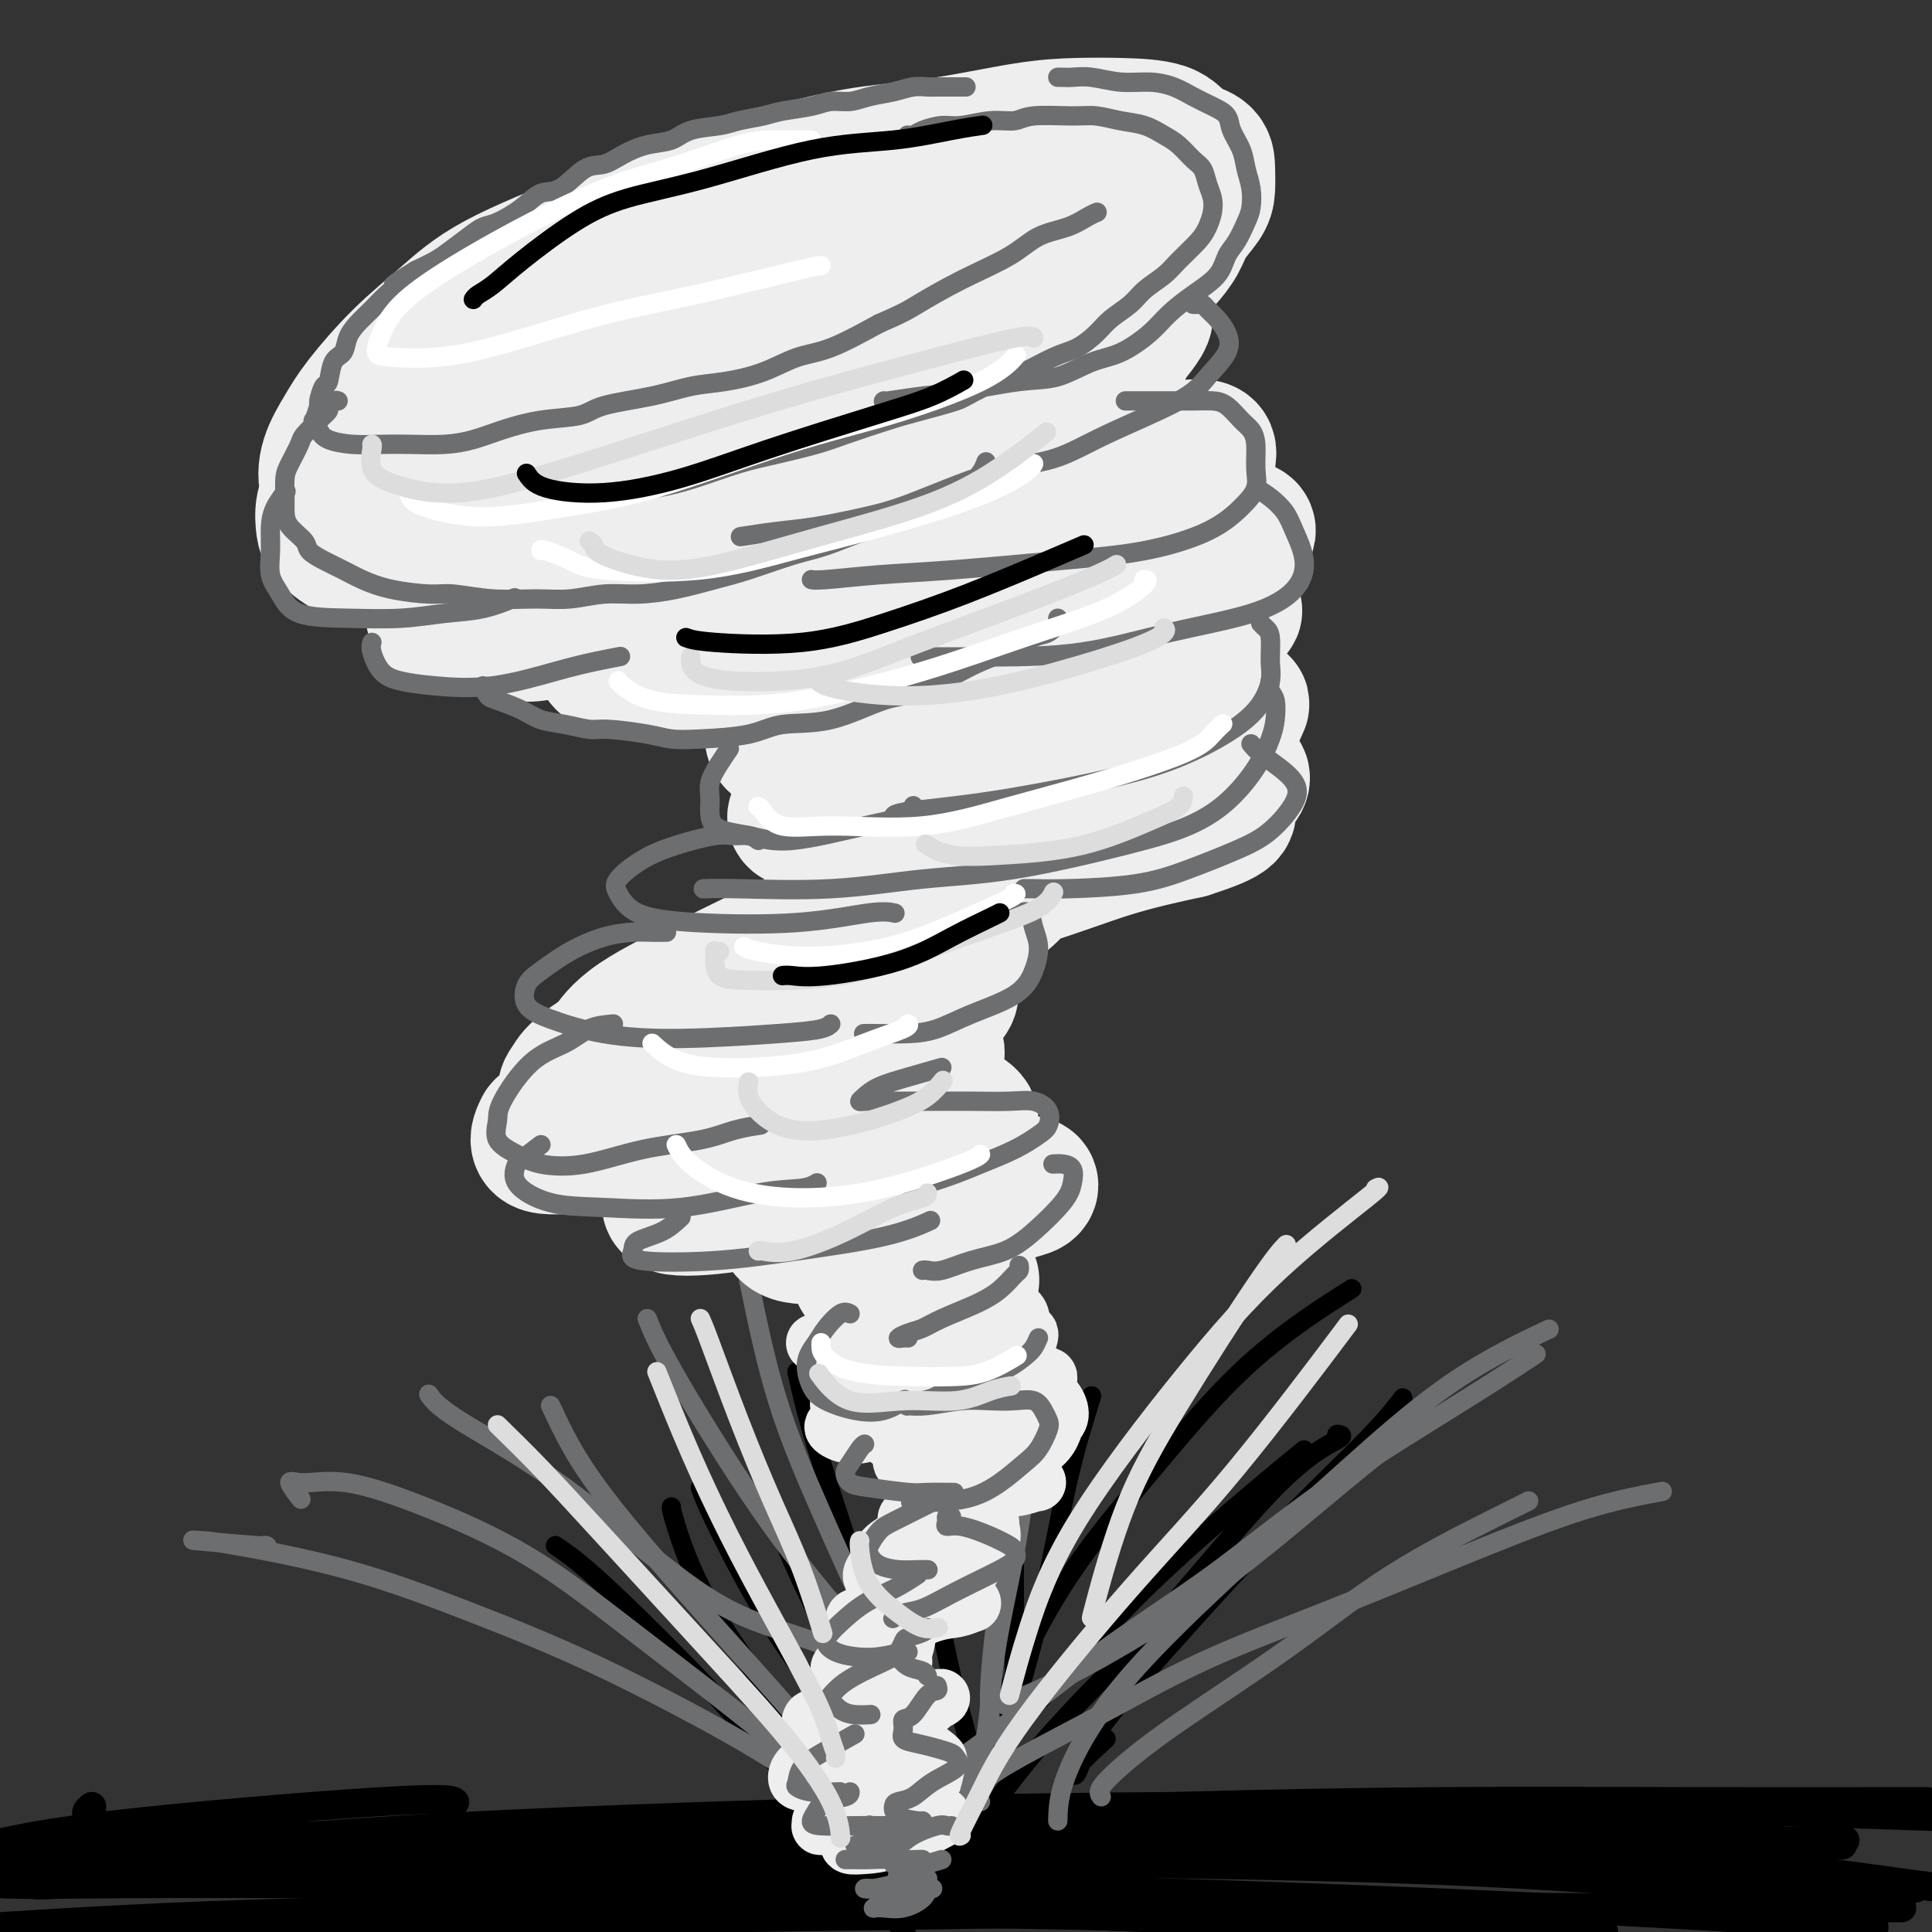 <svg viewBox='0 0 400 400' version='1.1' xmlns='http://www.w3.org/2000/svg' xmlns:xlink='http://www.w3.org/1999/xlink'><rect x="0" y="0" width="400" height="400" fill="#333333" stroke="none"/><g fill='none' stroke='rgb(0,0,0)' stroke-width='6' stroke-linecap='round' stroke-linejoin='round'><path d='M19,374c-0.420,0.364 -0.840,0.727 -1,1c-0.160,0.273 -0.060,0.454 0,1c0.060,0.546 0.081,1.456 4,2c3.919,0.544 11.737,0.720 19,1c7.263,0.280 13.972,0.663 22,1c8.028,0.337 17.374,0.626 31,1c13.626,0.374 31.531,0.832 48,1c16.469,0.168 31.501,0.045 47,0c15.499,-0.045 31.465,-0.012 52,0c20.535,0.012 45.638,0.003 67,0c21.362,-0.003 38.982,-0.001 51,0c12.018,0.001 18.434,0.000 21,0c2.566,-0.000 1.283,-0.000 0,0'/><path d='M382,381c-4.765,0.196 -9.529,0.392 -20,0c-10.471,-0.392 -26.647,-1.372 -47,-2c-20.353,-0.628 -44.881,-0.903 -65,-1c-20.119,-0.097 -35.828,-0.017 -53,0c-17.172,0.017 -35.806,-0.030 -53,0c-17.194,0.030 -32.948,0.138 -50,1c-17.052,0.862 -35.401,2.477 -48,3c-12.599,0.523 -19.448,-0.045 -24,0c-4.552,0.045 -6.806,0.702 -8,1c-1.194,0.298 -1.328,0.237 2,0c3.328,-0.237 10.119,-0.651 21,-1c10.881,-0.349 25.853,-0.632 34,-1c8.147,-0.368 9.471,-0.819 10,-1c0.529,-0.181 0.265,-0.090 0,0'/><path d='M92,379c4.397,-0.249 8.794,-0.497 26,-1c17.206,-0.503 47.221,-1.259 70,-2c22.779,-0.741 38.322,-1.467 56,-2c17.678,-0.533 37.490,-0.874 55,-1c17.510,-0.126 32.717,-0.036 49,0c16.283,0.036 33.641,0.018 51,0'/><path d='M398,376c2.449,0.084 4.898,0.168 0,0c-4.898,-0.168 -17.142,-0.587 -35,-1c-17.858,-0.413 -41.328,-0.821 -62,-1c-20.672,-0.179 -38.545,-0.131 -57,0c-18.455,0.131 -37.493,0.344 -63,1c-25.507,0.656 -57.483,1.753 -82,3c-24.517,1.247 -41.576,2.642 -58,4c-16.424,1.358 -32.212,2.679 -48,4'/><path d='M32,382c0.000,0.000 0.000,0.000 0,0c0.000,0.000 0.000,0.000 0,0'/><path d='M361,378c4.564,-0.007 9.128,-0.014 0,0c-9.128,0.014 -31.947,0.050 -53,0c-21.053,-0.050 -40.340,-0.186 -67,0c-26.660,0.186 -60.694,0.694 -88,1c-27.306,0.306 -47.886,0.412 -67,1c-19.114,0.588 -36.762,1.659 -52,2c-15.238,0.341 -28.065,-0.049 -34,0c-5.935,0.049 -4.977,0.535 -2,0c2.977,-0.535 7.973,-2.092 24,-4c16.027,-1.908 43.084,-4.168 57,-5c13.916,-0.832 14.690,-0.238 15,0c0.310,0.238 0.155,0.119 0,0'/><path d='M391,395c2.386,-0.006 4.772,-0.013 0,0c-4.772,0.013 -16.703,0.044 -36,0c-19.297,-0.044 -45.961,-0.164 -69,0c-23.039,0.164 -42.454,0.611 -64,1c-21.546,0.389 -45.224,0.720 -67,1c-21.776,0.280 -41.650,0.509 -61,1c-19.350,0.491 -38.175,1.246 -57,2'/><path d='M54,399c-3.882,0.193 -7.764,0.386 0,0c7.764,-0.386 27.174,-1.351 48,-2c20.826,-0.649 43.069,-0.982 66,-1c22.931,-0.018 46.552,0.281 74,1c27.448,0.719 58.724,1.860 90,3'/><path d='M279,399c9.077,0.443 18.153,0.887 0,0c-18.153,-0.887 -63.536,-3.104 -97,-4c-33.464,-0.896 -55.010,-0.472 -78,0c-22.990,0.472 -47.426,0.992 -70,2c-22.574,1.008 -43.287,2.504 -64,4'/><path d='M388,399c-8.206,-0.588 -16.411,-1.177 -30,-2c-13.589,-0.823 -32.560,-1.881 -59,-3c-26.440,-1.119 -60.349,-2.298 -88,-3c-27.651,-0.702 -49.043,-0.925 -71,-1c-21.957,-0.075 -44.478,-0.000 -64,0c-19.522,0.000 -36.045,-0.074 -49,0c-12.955,0.074 -22.343,0.297 -27,0c-4.657,-0.297 -4.585,-1.113 2,-2c6.585,-0.887 19.683,-1.846 37,-3c17.317,-1.154 38.855,-2.503 51,-3c12.145,-0.497 14.899,-0.142 16,0c1.101,0.142 0.551,0.071 0,0'/><path d='M192,381c8.067,-0.111 16.133,-0.222 37,0c20.867,0.222 54.533,0.778 68,1c13.467,0.222 6.733,0.111 0,0'/><path d='M312,383c17.667,0.844 35.333,1.689 50,3c14.667,1.311 26.333,3.089 33,4c6.667,0.911 8.333,0.956 10,1'/><path d='M394,391c2.245,-0.077 4.491,-0.154 0,0c-4.491,0.154 -15.718,0.537 -30,0c-14.282,-0.537 -31.618,-1.996 -50,-3c-18.382,-1.004 -37.810,-1.554 -64,-2c-26.190,-0.446 -59.141,-0.789 -86,-1c-26.859,-0.211 -47.627,-0.291 -67,0c-19.373,0.291 -37.351,0.954 -52,2c-14.649,1.046 -25.968,2.476 -32,3c-6.032,0.524 -6.778,0.141 -6,0c0.778,-0.141 3.079,-0.040 4,0c0.921,0.040 0.460,0.020 0,0'/></g>
<g fill='none' stroke='rgb(0,0,0)' stroke-width='4' stroke-linecap='round' stroke-linejoin='round'><path d='M201,376c0.552,-4.503 1.103,-9.005 4,-17c2.897,-7.995 8.138,-19.482 14,-29c5.862,-9.518 12.344,-17.067 19,-25c6.656,-7.933 13.484,-16.251 21,-23c7.516,-6.749 15.719,-11.928 19,-14c3.281,-2.072 1.641,-1.036 0,0'/><path d='M196,375c-0.130,-0.085 -0.259,-0.171 0,-1c0.259,-0.829 0.908,-2.402 5,-7c4.092,-4.598 11.627,-12.221 18,-19c6.373,-6.779 11.585,-12.714 18,-19c6.415,-6.286 14.035,-12.923 20,-18c5.965,-5.077 10.276,-8.593 12,-10c1.724,-1.407 0.862,-0.703 0,0'/><path d='M202,384c-0.054,0.545 -0.107,1.090 -1,2c-0.893,0.910 -2.624,2.184 -2,0c0.624,-2.184 3.605,-7.825 8,-14c4.395,-6.175 10.203,-12.884 16,-19c5.797,-6.116 11.581,-11.639 19,-20c7.419,-8.361 16.473,-19.561 23,-26c6.527,-6.439 10.526,-8.118 12,-9c1.474,-0.882 0.421,-0.966 0,-1c-0.421,-0.034 -0.211,-0.017 0,0'/><path d='M229,360c-2.488,2.274 -4.976,4.547 -6,6c-1.024,1.453 -0.582,2.085 0,1c0.582,-1.085 1.306,-3.889 4,-8c2.694,-4.111 7.360,-9.530 14,-17c6.640,-7.470 15.254,-16.992 23,-25c7.746,-8.008 14.624,-14.502 19,-19c4.376,-4.498 6.250,-6.999 7,-8c0.750,-1.001 0.375,-0.500 0,0'/><path d='M115,320c2.470,1.679 4.941,3.359 11,9c6.059,5.641 15.707,15.244 23,23c7.293,7.756 12.233,13.665 17,20c4.767,6.335 9.362,13.096 13,18c3.638,4.904 6.319,7.952 9,11'/><path d='M139,312c-0.020,0.315 -0.040,0.630 1,4c1.040,3.370 3.141,9.793 8,18c4.859,8.207 12.476,18.196 19,26c6.524,7.804 11.955,13.422 16,18c4.045,4.578 6.704,8.117 9,11c2.296,2.883 4.227,5.109 5,6c0.773,0.891 0.386,0.445 0,0'/><path d='M145,308c0.515,1.455 1.031,2.910 3,7c1.969,4.090 5.393,10.816 9,17c3.607,6.184 7.397,11.825 13,19c5.603,7.175 13.017,15.882 17,21c3.983,5.118 4.534,6.647 5,8c0.466,1.353 0.847,2.529 1,3c0.153,0.471 0.076,0.235 0,0'/><path d='M159,309c1.185,3.982 2.370,7.964 5,14c2.630,6.036 6.705,14.126 10,21c3.295,6.874 5.811,12.533 8,16c2.189,3.467 4.051,4.741 5,6c0.949,1.259 0.985,2.503 1,3c0.015,0.497 0.007,0.249 0,0'/><path d='M165,284c0.808,3.591 1.616,7.182 3,12c1.384,4.818 3.345,10.864 6,19c2.655,8.136 6.004,18.362 9,26c2.996,7.638 5.638,12.686 7,17c1.362,4.314 1.444,7.892 2,10c0.556,2.108 1.588,2.745 2,3c0.412,0.255 0.206,0.127 0,0'/><path d='M185,270c0.534,1.452 1.069,2.904 2,8c0.931,5.096 2.260,13.835 3,21c0.740,7.165 0.892,12.754 2,21c1.108,8.246 3.173,19.148 5,27c1.827,7.852 3.415,12.652 4,16c0.585,3.348 0.167,5.242 0,6c-0.167,0.758 -0.084,0.379 0,0'/><path d='M211,259c-0.423,4.147 -0.845,8.295 -1,15c-0.155,6.705 -0.041,15.968 0,24c0.041,8.032 0.011,14.832 0,23c-0.011,8.168 -0.003,17.705 0,23c0.003,5.295 0.001,6.349 0,7c-0.001,0.651 -0.000,0.900 0,1c0.000,0.100 0.000,0.050 0,0'/><path d='M226,289c-1.691,5.442 -3.381,10.884 -5,18c-1.619,7.116 -3.166,15.907 -5,24c-1.834,8.093 -3.955,15.486 -5,19c-1.045,3.514 -1.013,3.147 -1,3c0.013,-0.147 0.006,-0.073 0,0'/></g>
<g fill='none' stroke='rgb(109,110,112)' stroke-width='4' stroke-linecap='round' stroke-linejoin='round'><path d='M114,291c1.869,4.025 3.738,8.050 7,13c3.262,4.950 7.915,10.824 15,19c7.085,8.176 16.600,18.656 24,27c7.400,8.344 12.685,14.554 17,20c4.315,5.446 7.662,10.127 9,12c1.338,1.873 0.669,0.936 0,0'/><path d='M134,273c1.024,2.561 2.047,5.122 6,12c3.953,6.878 10.835,18.072 17,27c6.165,8.928 11.611,15.589 17,22c5.389,6.411 10.720,12.572 14,18c3.280,5.428 4.509,10.122 5,12c0.491,1.878 0.246,0.939 0,0'/><path d='M155,265c1.762,8.512 3.523,17.023 6,25c2.477,7.977 5.669,15.419 9,23c3.331,7.581 6.801,15.299 10,22c3.199,6.701 6.125,12.384 8,16c1.875,3.616 2.697,5.166 3,6c0.303,0.834 0.087,0.953 0,1c-0.087,0.047 -0.043,0.024 0,0'/><path d='M183,249c-0.170,-1.063 -0.340,-2.127 0,1c0.340,3.127 1.191,10.443 2,17c0.809,6.557 1.575,12.353 2,21c0.425,8.647 0.510,20.145 1,29c0.490,8.855 1.385,15.066 2,20c0.615,4.934 0.948,8.591 1,11c0.052,2.409 -0.178,3.572 0,4c0.178,0.428 0.765,0.122 1,0c0.235,-0.122 0.117,-0.061 0,0'/><path d='M210,266c-0.075,7.571 -0.150,15.142 0,22c0.150,6.858 0.523,13.004 0,20c-0.523,6.996 -1.944,14.841 -3,22c-1.056,7.159 -1.747,13.630 -2,18c-0.253,4.370 -0.068,6.638 0,8c0.068,1.362 0.019,1.818 0,2c-0.019,0.182 -0.010,0.091 0,0'/><path d='M214,299c-0.195,0.056 -0.389,0.111 -1,4c-0.611,3.889 -1.638,11.611 -3,19c-1.362,7.389 -3.058,14.446 -4,21c-0.942,6.554 -1.128,12.607 -2,17c-0.872,4.393 -2.430,7.126 -3,9c-0.570,1.874 -0.154,2.889 0,3c0.154,0.111 0.044,-0.683 0,-1c-0.044,-0.317 -0.022,-0.159 0,0'/><path d='M208,353c-0.027,-0.058 -0.055,-0.117 2,-1c2.055,-0.883 6.191,-2.591 11,-5c4.809,-2.409 10.291,-5.518 16,-9c5.709,-3.482 11.644,-7.335 19,-13c7.356,-5.665 16.134,-13.141 22,-18c5.866,-4.859 8.819,-7.103 10,-8c1.181,-0.897 0.591,-0.449 0,0'/><path d='M228,372c-0.346,-0.457 -0.691,-0.914 0,-2c0.691,-1.086 2.420,-2.800 5,-5c2.580,-2.200 6.013,-4.884 12,-9c5.987,-4.116 14.530,-9.664 22,-15c7.470,-5.336 13.868,-10.461 21,-15c7.132,-4.539 14.997,-8.491 20,-11c5.003,-2.509 7.144,-3.574 8,-4c0.856,-0.426 0.428,-0.213 0,0'/><path d='M203,373c-0.413,-0.110 -0.825,-0.220 -1,-1c-0.175,-0.780 -0.111,-2.229 4,-5c4.111,-2.771 12.270,-6.863 20,-11c7.730,-4.137 15.033,-8.317 23,-12c7.967,-3.683 16.599,-6.868 27,-11c10.401,-4.132 22.571,-9.211 32,-13c9.429,-3.789 16.115,-6.289 22,-8c5.885,-1.711 10.967,-2.632 13,-3c2.033,-0.368 1.016,-0.184 0,0'/><path d='M192,368c2.374,-1.180 4.747,-2.360 11,-7c6.253,-4.640 16.385,-12.740 25,-19c8.615,-6.260 15.715,-10.680 23,-16c7.285,-5.320 14.757,-11.539 24,-18c9.243,-6.461 20.258,-13.162 28,-18c7.742,-4.838 12.212,-7.811 14,-9c1.788,-1.189 0.894,-0.595 0,0'/><path d='M219,377c0.073,-2.674 0.147,-5.348 2,-10c1.853,-4.652 5.487,-11.283 12,-19c6.513,-7.717 15.905,-16.521 24,-24c8.095,-7.479 14.891,-13.634 22,-20c7.109,-6.366 14.529,-12.945 22,-18c7.471,-5.055 14.992,-8.587 18,-10c3.008,-1.413 1.504,-0.706 0,0'/><path d='M181,379c-1.261,-1.612 -2.522,-3.225 -5,-5c-2.478,-1.775 -6.171,-3.713 -10,-6c-3.829,-2.287 -7.792,-4.925 -15,-9c-7.208,-4.075 -17.662,-9.589 -27,-14c-9.338,-4.411 -17.561,-7.719 -26,-11c-8.439,-3.281 -17.094,-6.536 -26,-9c-8.906,-2.464 -18.064,-4.138 -23,-5c-4.936,-0.862 -5.648,-0.910 -7,-1c-1.352,-0.090 -3.342,-0.220 -1,0c2.342,0.220 9.015,0.790 12,1c2.985,0.210 2.281,0.060 2,0c-0.281,-0.060 -0.141,-0.030 0,0'/><path d='M179,372c-4.979,-2.661 -9.959,-5.323 -14,-8c-4.041,-2.677 -7.144,-5.370 -13,-10c-5.856,-4.630 -14.464,-11.198 -22,-17c-7.536,-5.802 -14.001,-10.840 -21,-15c-6.999,-4.160 -14.533,-7.443 -21,-10c-6.467,-2.557 -11.865,-4.387 -16,-5c-4.135,-0.613 -7.005,-0.010 -9,0c-1.995,0.010 -3.114,-0.574 -3,0c0.114,0.574 1.461,2.307 2,3c0.539,0.693 0.269,0.347 0,0'/><path d='M185,347c-0.589,-0.718 -1.179,-1.437 -5,-3c-3.821,-1.563 -10.874,-3.971 -17,-6c-6.126,-2.029 -11.327,-3.679 -19,-9c-7.673,-5.321 -17.820,-14.313 -27,-21c-9.180,-6.687 -17.395,-11.070 -22,-14c-4.605,-2.930 -5.602,-4.409 -6,-5c-0.398,-0.591 -0.199,-0.296 0,0'/></g>
<g fill='none' stroke='rgb(238,238,238)' stroke-width='28' stroke-linecap='round' stroke-linejoin='round'><path d='M191,32c-0.718,-0.089 -1.436,-0.178 -2,0c-0.564,0.178 -0.972,0.624 -2,1c-1.028,0.376 -2.674,0.682 -4,1c-1.326,0.318 -2.331,0.647 -4,1c-1.669,0.353 -4.003,0.730 -6,1c-1.997,0.270 -3.657,0.432 -6,1c-2.343,0.568 -5.369,1.541 -8,2c-2.631,0.459 -4.867,0.405 -7,1c-2.133,0.595 -4.163,1.838 -7,3c-2.837,1.162 -6.480,2.244 -9,3c-2.520,0.756 -3.916,1.187 -6,2c-2.084,0.813 -4.856,2.009 -7,3c-2.144,0.991 -3.661,1.776 -6,3c-2.339,1.224 -5.500,2.888 -8,4c-2.500,1.112 -4.337,1.673 -6,3c-1.663,1.327 -3.150,3.418 -5,5c-1.850,1.582 -4.061,2.653 -6,4c-1.939,1.347 -3.605,2.971 -5,4c-1.395,1.029 -2.519,1.464 -4,3c-1.481,1.536 -3.320,4.175 -5,6c-1.680,1.825 -3.200,2.836 -4,4c-0.800,1.164 -0.880,2.479 -2,4c-1.120,1.521 -3.280,3.246 -4,5c-0.720,1.754 -0.001,3.537 0,5c0.001,1.463 -0.716,2.606 -1,4c-0.284,1.394 -0.134,3.039 0,4c0.134,0.961 0.252,1.237 1,2c0.748,0.763 2.124,2.013 4,3c1.876,0.987 4.250,1.711 7,2c2.750,0.289 5.875,0.145 9,0'/><path d='M88,116c4.276,0.118 6.966,-0.587 11,-1c4.034,-0.413 9.412,-0.536 14,-1c4.588,-0.464 8.385,-1.271 12,-2c3.615,-0.729 7.048,-1.380 11,-2c3.952,-0.620 8.424,-1.208 12,-2c3.576,-0.792 6.254,-1.787 9,-3c2.746,-1.213 5.558,-2.642 9,-4c3.442,-1.358 7.514,-2.645 11,-4c3.486,-1.355 6.386,-2.780 9,-4c2.614,-1.220 4.944,-2.237 8,-4c3.056,-1.763 6.840,-4.273 10,-6c3.160,-1.727 5.696,-2.671 8,-4c2.304,-1.329 4.377,-3.044 7,-5c2.623,-1.956 5.795,-4.154 8,-6c2.205,-1.846 3.443,-3.340 5,-5c1.557,-1.660 3.433,-3.487 5,-5c1.567,-1.513 2.826,-2.711 4,-4c1.174,-1.289 2.262,-2.669 3,-4c0.738,-1.331 1.126,-2.612 2,-4c0.874,-1.388 2.235,-2.885 3,-4c0.765,-1.115 0.933,-1.850 1,-3c0.067,-1.150 0.033,-2.714 0,-4c-0.033,-1.286 -0.066,-2.292 -1,-3c-0.934,-0.708 -2.768,-1.117 -4,-2c-1.232,-0.883 -1.862,-2.241 -4,-3c-2.138,-0.759 -5.784,-0.920 -9,-1c-3.216,-0.080 -6.003,-0.079 -9,0c-2.997,0.079 -6.205,0.238 -11,1c-4.795,0.762 -11.175,2.128 -17,3c-5.825,0.872 -11.093,1.249 -16,2c-4.907,0.751 -9.454,1.875 -14,3'/><path d='M165,35c-13.432,2.275 -13.513,3.463 -17,5c-3.487,1.537 -10.379,3.421 -15,5c-4.621,1.579 -6.970,2.851 -12,5c-5.030,2.149 -12.740,5.175 -18,8c-5.260,2.825 -8.071,5.450 -11,8c-2.929,2.550 -5.975,5.024 -9,8c-3.025,2.976 -6.030,6.455 -8,9c-1.970,2.545 -2.906,4.157 -4,6c-1.094,1.843 -2.346,3.916 -3,6c-0.654,2.084 -0.712,4.177 0,6c0.712,1.823 2.192,3.375 4,4c1.808,0.625 3.943,0.323 9,0c5.057,-0.323 13.038,-0.665 20,-2c6.962,-1.335 12.907,-3.662 19,-6c6.093,-2.338 12.335,-4.687 19,-7c6.665,-2.313 13.754,-4.590 22,-8c8.246,-3.410 17.651,-7.953 25,-12c7.349,-4.047 12.642,-7.599 18,-11c5.358,-3.401 10.779,-6.652 16,-10c5.221,-3.348 10.241,-6.792 13,-9c2.759,-2.208 3.257,-3.178 4,-4c0.743,-0.822 1.729,-1.496 1,-2c-0.729,-0.504 -3.175,-0.837 -8,0c-4.825,0.837 -12.028,2.846 -19,5c-6.972,2.154 -13.713,4.454 -23,9c-9.287,4.546 -21.121,11.338 -31,17c-9.879,5.662 -17.805,10.194 -25,14c-7.195,3.806 -13.661,6.886 -17,9c-3.339,2.114 -3.553,3.261 -4,4c-0.447,0.739 -1.128,1.068 1,1c2.128,-0.068 7.064,-0.534 12,-1'/><path d='M124,92c6.381,-0.748 15.834,-2.620 24,-5c8.166,-2.380 15.045,-5.270 22,-8c6.955,-2.730 13.985,-5.299 22,-9c8.015,-3.701 17.015,-8.534 22,-12c4.985,-3.466 5.954,-5.564 7,-7c1.046,-1.436 2.169,-2.209 1,-3c-1.169,-0.791 -4.628,-1.601 -10,-2c-5.372,-0.399 -12.656,-0.388 -20,1c-7.344,1.388 -14.748,4.152 -22,7c-7.252,2.848 -14.354,5.778 -23,10c-8.646,4.222 -18.838,9.734 -24,13c-5.162,3.266 -5.296,4.285 -6,5c-0.704,0.715 -1.978,1.125 -1,2c0.978,0.875 4.209,2.216 9,2c4.791,-0.216 11.143,-1.990 18,-4c6.857,-2.010 14.220,-4.257 23,-7c8.780,-2.743 18.977,-5.984 27,-9c8.023,-3.016 13.871,-5.808 18,-9c4.129,-3.192 6.537,-6.784 8,-9c1.463,-2.216 1.980,-3.058 0,-4c-1.980,-0.942 -6.457,-1.985 -12,-2c-5.543,-0.015 -12.151,0.999 -22,4c-9.849,3.001 -22.940,7.988 -33,13c-10.060,5.012 -17.091,10.049 -24,15c-6.909,4.951 -13.698,9.815 -18,13c-4.302,3.185 -6.116,4.690 -7,6c-0.884,1.310 -0.836,2.426 0,3c0.836,0.574 2.461,0.608 8,0c5.539,-0.608 14.991,-1.856 23,-4c8.009,-2.144 14.574,-5.184 21,-8c6.426,-2.816 12.713,-5.408 19,-8'/><path d='M174,76c9.706,-4.389 13.972,-7.363 16,-9c2.028,-1.637 1.819,-1.938 2,-3c0.181,-1.062 0.751,-2.885 0,-4c-0.751,-1.115 -2.822,-1.522 -9,-1c-6.178,0.522 -16.463,1.974 -25,4c-8.537,2.026 -15.328,4.626 -22,8c-6.672,3.374 -13.226,7.524 -21,12c-7.774,4.476 -16.769,9.280 -21,12c-4.231,2.720 -3.699,3.357 -4,4c-0.301,0.643 -1.436,1.293 -1,2c0.436,0.707 2.444,1.470 7,1c4.556,-0.470 11.662,-2.175 18,-4c6.338,-1.825 11.909,-3.770 20,-7c8.091,-3.230 18.703,-7.745 26,-11c7.297,-3.255 11.278,-5.250 14,-7c2.722,-1.750 4.185,-3.253 5,-5c0.815,-1.747 0.982,-3.736 0,-5c-0.982,-1.264 -3.114,-1.803 -5,-2c-1.886,-0.197 -3.526,-0.053 -6,1c-2.474,1.053 -5.781,3.014 -7,4c-1.219,0.986 -0.348,0.996 0,1c0.348,0.004 0.174,0.002 0,0'/><path d='M235,49c-0.002,-0.340 -0.003,-0.679 0,-1c0.003,-0.321 0.012,-0.622 0,-1c-0.012,-0.378 -0.043,-0.832 0,-1c0.043,-0.168 0.161,-0.051 0,0c-0.161,0.051 -0.601,0.035 -1,0c-0.399,-0.035 -0.757,-0.089 -1,0c-0.243,0.089 -0.372,0.319 -2,1c-1.628,0.681 -4.754,1.812 -8,3c-3.246,1.188 -6.613,2.435 -11,4c-4.387,1.565 -9.794,3.450 -14,5c-4.206,1.550 -7.211,2.766 -11,4c-3.789,1.234 -8.361,2.486 -13,4c-4.639,1.514 -9.344,3.290 -14,5c-4.656,1.710 -9.261,3.353 -13,5c-3.739,1.647 -6.610,3.296 -10,5c-3.390,1.704 -7.300,3.461 -10,5c-2.700,1.539 -4.192,2.860 -6,4c-1.808,1.140 -3.933,2.099 -6,3c-2.067,0.901 -4.078,1.745 -6,3c-1.922,1.255 -3.756,2.921 -5,4c-1.244,1.079 -1.900,1.569 -3,3c-1.100,1.431 -2.645,3.801 -4,5c-1.355,1.199 -2.520,1.226 -3,2c-0.480,0.774 -0.275,2.295 -1,4c-0.725,1.705 -2.379,3.595 -3,5c-0.621,1.405 -0.209,2.327 0,3c0.209,0.673 0.216,1.097 0,2c-0.216,0.903 -0.656,2.283 0,3c0.656,0.717 2.407,0.770 4,1c1.593,0.230 3.026,0.637 5,1c1.974,0.363 4.487,0.681 7,1'/><path d='M106,131c3.494,0.496 4.230,0.237 6,0c1.770,-0.237 4.574,-0.450 7,-1c2.426,-0.550 4.473,-1.436 7,-2c2.527,-0.564 5.532,-0.807 8,-1c2.468,-0.193 4.399,-0.336 8,-1c3.601,-0.664 8.873,-1.849 13,-3c4.127,-1.151 7.108,-2.270 10,-3c2.892,-0.730 5.696,-1.072 9,-2c3.304,-0.928 7.110,-2.442 10,-4c2.890,-1.558 4.866,-3.160 7,-4c2.134,-0.840 4.426,-0.920 7,-2c2.574,-1.080 5.431,-3.162 8,-5c2.569,-1.838 4.852,-3.431 7,-5c2.148,-1.569 4.161,-3.113 6,-5c1.839,-1.887 3.503,-4.118 5,-6c1.497,-1.882 2.825,-3.414 4,-5c1.175,-1.586 2.196,-3.226 3,-5c0.804,-1.774 1.392,-3.684 2,-5c0.608,-1.316 1.236,-2.040 2,-3c0.764,-0.960 1.665,-2.156 2,-3c0.335,-0.844 0.105,-1.336 0,-2c-0.105,-0.664 -0.084,-1.499 0,-2c0.084,-0.501 0.230,-0.666 0,-1c-0.230,-0.334 -0.835,-0.835 -2,-1c-1.165,-0.165 -2.891,0.006 -5,0c-2.109,-0.006 -4.601,-0.188 -9,1c-4.399,1.188 -10.703,3.747 -16,6c-5.297,2.253 -9.585,4.202 -13,6c-3.415,1.798 -5.958,3.446 -10,6c-4.042,2.554 -9.583,6.016 -14,9c-4.417,2.984 -7.708,5.492 -11,8'/><path d='M157,96c-9.098,6.061 -7.844,6.714 -10,9c-2.156,2.286 -7.722,6.205 -11,9c-3.278,2.795 -4.269,4.466 -6,7c-1.731,2.534 -4.204,5.932 -5,8c-0.796,2.068 0.083,2.808 0,4c-0.083,1.192 -1.129,2.838 0,4c1.129,1.162 4.431,1.842 9,2c4.569,0.158 10.404,-0.206 16,-1c5.596,-0.794 10.954,-2.017 18,-4c7.046,-1.983 15.781,-4.725 23,-7c7.219,-2.275 12.923,-4.082 19,-6c6.077,-1.918 12.528,-3.948 18,-6c5.472,-2.052 9.966,-4.126 13,-6c3.034,-1.874 4.606,-3.549 6,-5c1.394,-1.451 2.608,-2.680 3,-4c0.392,-1.320 -0.037,-2.732 0,-4c0.037,-1.268 0.539,-2.393 0,-3c-0.539,-0.607 -2.121,-0.698 -7,0c-4.879,0.698 -13.057,2.185 -19,4c-5.943,1.815 -9.651,3.959 -14,6c-4.349,2.041 -9.338,3.978 -15,7c-5.662,3.022 -11.998,7.128 -16,10c-4.002,2.872 -5.670,4.510 -7,6c-1.330,1.490 -2.323,2.833 -3,4c-0.677,1.167 -1.039,2.158 -1,3c0.039,0.842 0.477,1.536 2,2c1.523,0.464 4.129,0.699 9,0c4.871,-0.699 12.007,-2.332 18,-4c5.993,-1.668 10.844,-3.372 16,-5c5.156,-1.628 10.616,-3.179 15,-5c4.384,-1.821 7.692,-3.910 11,-6'/><path d='M239,115c7.747,-3.466 6.113,-4.131 6,-5c-0.113,-0.869 1.293,-1.942 2,-3c0.707,-1.058 0.714,-2.102 0,-3c-0.714,-0.898 -2.150,-1.649 -5,-2c-2.850,-0.351 -7.115,-0.302 -13,1c-5.885,1.302 -13.392,3.856 -20,6c-6.608,2.144 -12.317,3.879 -17,6c-4.683,2.121 -8.338,4.629 -12,8c-3.662,3.371 -7.329,7.606 -10,10c-2.671,2.394 -4.344,2.949 -5,4c-0.656,1.051 -0.294,2.599 0,4c0.294,1.401 0.521,2.656 3,3c2.479,0.344 7.210,-0.224 12,-1c4.790,-0.776 9.638,-1.761 17,-4c7.362,-2.239 17.239,-5.734 25,-8c7.761,-2.266 13.407,-3.305 18,-5c4.593,-1.695 8.135,-4.048 11,-6c2.865,-1.952 5.053,-3.505 6,-5c0.947,-1.495 0.652,-2.934 1,-4c0.348,-1.066 1.340,-1.758 -2,-2c-3.340,-0.242 -11.013,-0.032 -18,1c-6.987,1.032 -13.290,2.887 -19,5c-5.710,2.113 -10.829,4.484 -18,8c-7.171,3.516 -16.396,8.175 -23,12c-6.604,3.825 -10.588,6.815 -13,9c-2.412,2.185 -3.253,3.566 -4,5c-0.747,1.434 -1.402,2.920 -1,4c0.402,1.080 1.860,1.753 5,2c3.140,0.247 7.961,0.066 15,-1c7.039,-1.066 16.297,-3.019 24,-5c7.703,-1.981 13.852,-3.991 20,-6'/><path d='M224,143c9.823,-2.472 12.380,-3.152 16,-5c3.620,-1.848 8.301,-4.862 11,-7c2.699,-2.138 3.414,-3.398 4,-4c0.586,-0.602 1.041,-0.544 0,-1c-1.041,-0.456 -3.579,-1.425 -8,-1c-4.421,0.425 -10.726,2.245 -17,4c-6.274,1.755 -12.517,3.446 -20,7c-7.483,3.554 -16.207,8.970 -23,13c-6.793,4.030 -11.656,6.674 -15,9c-3.344,2.326 -5.169,4.334 -6,6c-0.831,1.666 -0.667,2.989 -1,4c-0.333,1.011 -1.164,1.711 1,2c2.164,0.289 7.321,0.169 14,-1c6.679,-1.169 14.878,-3.387 22,-5c7.122,-1.613 13.166,-2.621 19,-4c5.834,-1.379 11.460,-3.127 17,-5c5.540,-1.873 10.996,-3.869 14,-5c3.004,-1.131 3.556,-1.396 4,-2c0.444,-0.604 0.778,-1.546 1,-2c0.222,-0.454 0.331,-0.420 -3,0c-3.331,0.420 -10.103,1.225 -16,3c-5.897,1.775 -10.918,4.519 -18,8c-7.082,3.481 -16.224,7.701 -23,11c-6.776,3.299 -11.185,5.679 -14,8c-2.815,2.321 -4.036,4.584 -5,6c-0.964,1.416 -1.672,1.986 -2,3c-0.328,1.014 -0.276,2.473 2,3c2.276,0.527 6.775,0.121 13,-1c6.225,-1.121 14.176,-2.956 21,-5c6.824,-2.044 12.521,-4.298 18,-6c5.479,-1.702 10.739,-2.851 16,-4'/><path d='M246,172c10.238,-3.253 8.334,-3.887 8,-5c-0.334,-1.113 0.904,-2.705 2,-4c1.096,-1.295 2.052,-2.293 0,-3c-2.052,-0.707 -7.110,-1.123 -13,0c-5.890,1.123 -12.612,3.785 -19,6c-6.388,2.215 -12.443,3.984 -20,7c-7.557,3.016 -16.617,7.280 -23,11c-6.383,3.720 -10.091,6.896 -13,9c-2.909,2.104 -5.020,3.137 -6,4c-0.980,0.863 -0.828,1.557 -1,2c-0.172,0.443 -0.670,0.637 0,1c0.670,0.363 2.506,0.897 7,0c4.494,-0.897 11.647,-3.223 17,-5c5.353,-1.777 8.908,-3.005 12,-4c3.092,-0.995 5.722,-1.755 8,-3c2.278,-1.245 4.205,-2.973 5,-4c0.795,-1.027 0.459,-1.353 0,-2c-0.459,-0.647 -1.042,-1.617 -5,-1c-3.958,0.617 -11.292,2.820 -18,5c-6.708,2.180 -12.792,4.336 -19,7c-6.208,2.664 -12.542,5.835 -19,9c-6.458,3.165 -13.042,6.325 -17,9c-3.958,2.675 -5.291,4.865 -6,6c-0.709,1.135 -0.793,1.214 -1,2c-0.207,0.786 -0.537,2.279 1,3c1.537,0.721 4.942,0.669 9,0c4.058,-0.669 8.770,-1.956 15,-4c6.230,-2.044 13.979,-4.847 21,-7c7.021,-2.153 13.313,-3.657 17,-5c3.687,-1.343 4.768,-2.527 6,-4c1.232,-1.473 2.616,-3.237 4,-5'/><path d='M198,197c1.709,-1.800 0.982,-1.801 0,-2c-0.982,-0.199 -2.220,-0.595 -7,0c-4.780,0.595 -13.101,2.180 -20,4c-6.899,1.820 -12.375,3.876 -18,6c-5.625,2.124 -11.401,4.315 -17,7c-5.599,2.685 -11.023,5.863 -14,8c-2.977,2.137 -3.507,3.233 -4,4c-0.493,0.767 -0.949,1.205 -1,2c-0.051,0.795 0.304,1.946 3,2c2.696,0.054 7.732,-0.991 13,-2c5.268,-1.009 10.769,-1.984 18,-4c7.231,-2.016 16.191,-5.073 23,-7c6.809,-1.927 11.468,-2.724 15,-4c3.532,-1.276 5.937,-3.032 7,-4c1.063,-0.968 0.782,-1.146 1,-2c0.218,-0.854 0.934,-2.382 -1,-3c-1.934,-0.618 -6.519,-0.326 -13,1c-6.481,1.326 -14.860,3.687 -22,6c-7.140,2.313 -13.043,4.578 -19,7c-5.957,2.422 -11.968,5.000 -17,8c-5.032,3.000 -9.084,6.421 -11,8c-1.916,1.579 -1.696,1.317 -2,2c-0.304,0.683 -1.133,2.310 0,3c1.133,0.690 4.228,0.443 9,0c4.772,-0.443 11.221,-1.082 17,-2c5.779,-0.918 10.887,-2.116 18,-4c7.113,-1.884 16.229,-4.455 22,-6c5.771,-1.545 8.196,-2.064 10,-3c1.804,-0.936 2.986,-2.291 4,-3c1.014,-0.709 1.861,-0.774 2,-1c0.139,-0.226 -0.431,-0.613 -1,-1'/><path d='M193,217c-0.576,-0.717 -4.516,-0.011 -10,2c-5.484,2.011 -12.511,5.325 -18,8c-5.489,2.675 -9.438,4.710 -13,7c-3.562,2.290 -6.735,4.834 -9,7c-2.265,2.166 -3.621,3.955 -4,5c-0.379,1.045 0.220,1.345 0,2c-0.220,0.655 -1.258,1.666 1,2c2.258,0.334 7.811,-0.009 13,-1c5.189,-0.991 10.013,-2.631 15,-4c4.987,-1.369 10.139,-2.466 15,-4c4.861,-1.534 9.433,-3.506 12,-5c2.567,-1.494 3.128,-2.509 4,-3c0.872,-0.491 2.054,-0.457 2,-1c-0.054,-0.543 -1.344,-1.664 -3,-2c-1.656,-0.336 -3.677,0.113 -7,1c-3.323,0.887 -7.949,2.213 -12,4c-4.051,1.787 -7.527,4.034 -10,6c-2.473,1.966 -3.945,3.650 -5,5c-1.055,1.350 -1.694,2.367 -2,4c-0.306,1.633 -0.278,3.882 1,5c1.278,1.118 3.805,1.106 7,1c3.195,-0.106 7.059,-0.304 12,-1c4.941,-0.696 10.958,-1.889 15,-3c4.042,-1.111 6.109,-2.140 8,-3c1.891,-0.860 3.606,-1.552 5,-2c1.394,-0.448 2.468,-0.651 3,-1c0.532,-0.349 0.524,-0.845 0,-1c-0.524,-0.155 -1.563,0.031 -4,0c-2.437,-0.031 -6.271,-0.277 -10,1c-3.729,1.277 -7.351,4.079 -10,6c-2.649,1.921 -4.324,2.960 -6,4'/><path d='M183,256c-3.324,2.299 -3.634,3.048 -4,4c-0.366,0.952 -0.788,2.108 -1,3c-0.212,0.892 -0.213,1.521 1,2c1.213,0.479 3.641,0.808 6,1c2.359,0.192 4.648,0.248 7,0c2.352,-0.248 4.766,-0.798 6,-1c1.234,-0.202 1.290,-0.054 2,0c0.710,0.054 2.076,0.015 1,0c-1.076,-0.015 -4.593,-0.004 -6,0c-1.407,0.004 -0.703,0.002 0,0'/></g>
<g fill='none' stroke='rgb(238,238,238)' stroke-width='12' stroke-linecap='round' stroke-linejoin='round'><path d='M201,274c-0.017,-0.427 -0.033,-0.854 0,-1c0.033,-0.146 0.116,-0.010 0,0c-0.116,0.010 -0.429,-0.106 -1,0c-0.571,0.106 -1.399,0.433 -2,1c-0.601,0.567 -0.973,1.374 -2,2c-1.027,0.626 -2.708,1.070 -4,2c-1.292,0.930 -2.197,2.344 -3,3c-0.803,0.656 -1.506,0.552 -2,1c-0.494,0.448 -0.779,1.449 -1,2c-0.221,0.551 -0.376,0.653 0,1c0.376,0.347 1.284,0.938 3,1c1.716,0.062 4.239,-0.407 7,-1c2.761,-0.593 5.760,-1.311 8,-2c2.240,-0.689 3.721,-1.348 5,-2c1.279,-0.652 2.356,-1.297 3,-2c0.644,-0.703 0.854,-1.465 1,-2c0.146,-0.535 0.227,-0.843 0,-1c-0.227,-0.157 -0.761,-0.162 -3,0c-2.239,0.162 -6.184,0.490 -9,1c-2.816,0.510 -4.504,1.200 -6,2c-1.496,0.800 -2.799,1.710 -4,3c-1.201,1.290 -2.298,2.960 -3,4c-0.702,1.040 -1.007,1.449 -1,2c0.007,0.551 0.327,1.245 1,2c0.673,0.755 1.699,1.570 4,2c2.301,0.430 5.876,0.476 9,0c3.124,-0.476 5.796,-1.473 8,-2c2.204,-0.527 3.941,-0.585 5,-1c1.059,-0.415 1.439,-1.189 2,-2c0.561,-0.811 1.303,-1.660 1,-2c-0.303,-0.340 -1.652,-0.170 -3,0'/><path d='M214,285c-1.694,-0.588 -5.928,-0.058 -9,1c-3.072,1.058 -4.983,2.644 -7,4c-2.017,1.356 -4.141,2.482 -6,4c-1.859,1.518 -3.452,3.430 -4,5c-0.548,1.570 -0.051,2.800 0,4c0.051,1.200 -0.344,2.370 1,3c1.344,0.630 4.428,0.719 7,1c2.572,0.281 4.633,0.755 7,1c2.367,0.245 5.039,0.260 7,0c1.961,-0.260 3.211,-0.794 4,-1c0.789,-0.206 1.119,-0.085 0,0c-1.119,0.085 -3.686,0.134 -7,1c-3.314,0.866 -7.374,2.549 -10,4c-2.626,1.451 -3.818,2.668 -6,4c-2.182,1.332 -5.354,2.778 -7,4c-1.646,1.222 -1.766,2.221 -2,3c-0.234,0.779 -0.583,1.340 -1,2c-0.417,0.660 -0.904,1.420 0,2c0.904,0.580 3.199,0.979 5,1c1.801,0.021 3.109,-0.338 5,-1c1.891,-0.662 4.365,-1.629 6,-2c1.635,-0.371 2.430,-0.148 3,0c0.570,0.148 0.914,0.219 1,0c0.086,-0.219 -0.088,-0.727 -1,-1c-0.912,-0.273 -2.563,-0.309 -4,0c-1.437,0.309 -2.658,0.964 -5,2c-2.342,1.036 -5.803,2.453 -8,4c-2.197,1.547 -3.130,3.224 -4,4c-0.870,0.776 -1.677,0.650 -2,1c-0.323,0.350 -0.161,1.175 0,2'/><path d='M177,337c-0.728,1.324 0.453,1.136 2,1c1.547,-0.136 3.459,-0.218 6,-1c2.541,-0.782 5.712,-2.263 8,-3c2.288,-0.737 3.692,-0.729 5,-1c1.308,-0.271 2.518,-0.819 3,-1c0.482,-0.181 0.235,0.007 0,0c-0.235,-0.007 -0.460,-0.207 -2,0c-1.540,0.207 -4.396,0.823 -7,2c-2.604,1.177 -4.956,2.917 -7,4c-2.044,1.083 -3.779,1.509 -5,2c-1.221,0.491 -1.927,1.046 -3,2c-1.073,0.954 -2.513,2.305 -3,3c-0.487,0.695 -0.022,0.734 0,1c0.022,0.266 -0.399,0.759 0,1c0.399,0.241 1.618,0.228 3,0c1.382,-0.228 2.926,-0.672 4,-1c1.074,-0.328 1.677,-0.539 3,-1c1.323,-0.461 3.364,-1.170 3,-1c-0.364,0.170 -3.134,1.221 -5,2c-1.866,0.779 -2.827,1.287 -4,2c-1.173,0.713 -2.559,1.630 -4,3c-1.441,1.370 -2.937,3.193 -4,4c-1.063,0.807 -1.692,0.599 -2,1c-0.308,0.401 -0.297,1.412 0,2c0.297,0.588 0.878,0.754 2,1c1.122,0.246 2.785,0.571 5,0c2.215,-0.571 4.981,-2.038 8,-3c3.019,-0.962 6.291,-1.418 8,-2c1.709,-0.582 1.854,-1.291 2,-2'/><path d='M193,352c3.013,-1.039 1.544,-0.136 1,0c-0.544,0.136 -0.165,-0.493 -1,0c-0.835,0.493 -2.885,2.110 -5,3c-2.115,0.890 -4.294,1.054 -7,2c-2.706,0.946 -5.939,2.674 -8,4c-2.061,1.326 -2.950,2.250 -4,3c-1.050,0.750 -2.261,1.324 -3,2c-0.739,0.676 -1.007,1.452 -1,2c0.007,0.548 0.288,0.866 1,1c0.712,0.134 1.855,0.083 4,0c2.145,-0.083 5.293,-0.200 8,-1c2.707,-0.800 4.974,-2.284 7,-3c2.026,-0.716 3.810,-0.665 5,-1c1.190,-0.335 1.786,-1.055 2,-1c0.214,0.055 0.046,0.885 0,1c-0.046,0.115 0.031,-0.485 -1,0c-1.031,0.485 -3.170,2.056 -5,3c-1.830,0.944 -3.351,1.262 -5,2c-1.649,0.738 -3.424,1.897 -5,3c-1.576,1.103 -2.952,2.151 -4,3c-1.048,0.849 -1.768,1.498 -2,2c-0.232,0.502 0.024,0.857 0,1c-0.024,0.143 -0.329,0.073 0,0c0.329,-0.073 1.293,-0.149 3,0c1.707,0.149 4.156,0.525 6,0c1.844,-0.525 3.084,-1.949 5,-3c1.916,-1.051 4.508,-1.729 6,-2c1.492,-0.271 1.884,-0.134 2,0c0.116,0.134 -0.046,0.267 0,0c0.046,-0.267 0.299,-0.933 0,-1c-0.299,-0.067 -1.149,0.467 -2,1'/><path d='M190,373c1.546,-0.186 -3.091,1.849 -6,3c-2.909,1.151 -4.092,1.419 -5,2c-0.908,0.581 -1.542,1.476 -2,2c-0.458,0.524 -0.742,0.679 -1,1c-0.258,0.321 -0.491,0.809 0,1c0.491,0.191 1.707,0.087 3,0c1.293,-0.087 2.664,-0.155 5,-1c2.336,-0.845 5.639,-2.465 7,-3c1.361,-0.535 0.781,0.014 1,0c0.219,-0.014 1.239,-0.593 2,-1c0.761,-0.407 1.265,-0.642 1,-1c-0.265,-0.358 -1.299,-0.839 -2,-1c-0.701,-0.161 -1.068,-0.001 -2,0c-0.932,0.001 -2.428,-0.157 -4,0c-1.572,0.157 -3.219,0.629 -4,1c-0.781,0.371 -0.695,0.639 -1,1c-0.305,0.361 -1.000,0.813 -1,1c0.000,0.187 0.697,0.109 1,0c0.303,-0.109 0.214,-0.250 1,-1c0.786,-0.750 2.447,-2.108 4,-3c1.553,-0.892 2.997,-1.317 4,-2c1.003,-0.683 1.563,-1.623 2,-3c0.437,-1.377 0.750,-3.192 1,-4c0.250,-0.808 0.438,-0.609 0,-1c-0.438,-0.391 -1.503,-1.373 -3,-2c-1.497,-0.627 -3.425,-0.899 -5,-1c-1.575,-0.101 -2.798,-0.033 -4,0c-1.202,0.033 -2.384,0.029 -3,0c-0.616,-0.029 -0.666,-0.085 -1,0c-0.334,0.085 -0.953,0.310 -1,0c-0.047,-0.310 0.476,-1.155 1,-2'/><path d='M178,359c-1.933,-1.982 1.233,-3.937 3,-6c1.767,-2.063 2.134,-4.236 3,-6c0.866,-1.764 2.233,-3.120 3,-5c0.767,-1.880 0.936,-4.283 1,-6c0.064,-1.717 0.025,-2.747 0,-4c-0.025,-1.253 -0.034,-2.728 0,-4c0.034,-1.272 0.111,-2.342 0,-3c-0.111,-0.658 -0.410,-0.905 -1,-1c-0.590,-0.095 -1.471,-0.040 -2,0c-0.529,0.040 -0.706,0.063 -1,0c-0.294,-0.063 -0.704,-0.214 -1,0c-0.296,0.214 -0.478,0.793 0,1c0.478,0.207 1.618,0.040 3,0c1.382,-0.040 3.007,0.045 5,0c1.993,-0.045 4.353,-0.219 6,-1c1.647,-0.781 2.581,-2.168 4,-3c1.419,-0.832 3.322,-1.109 4,-2c0.678,-0.891 0.131,-2.397 0,-3c-0.131,-0.603 0.155,-0.302 0,-1c-0.155,-0.698 -0.753,-2.394 -2,-3c-1.247,-0.606 -3.145,-0.121 -5,0c-1.855,0.121 -3.667,-0.124 -5,0c-1.333,0.124 -2.186,0.615 -3,1c-0.814,0.385 -1.588,0.664 -2,1c-0.412,0.336 -0.461,0.729 0,1c0.461,0.271 1.434,0.418 3,0c1.566,-0.418 3.726,-1.402 6,-2c2.274,-0.598 4.661,-0.810 7,-2c2.339,-1.190 4.630,-3.359 6,-4c1.370,-0.641 1.820,0.245 2,0c0.180,-0.245 0.090,-1.623 0,-3'/><path d='M212,304c-1.026,-1.961 -7.590,-3.363 -11,-4c-3.410,-0.637 -3.667,-0.509 -4,0c-0.333,0.509 -0.743,1.398 -1,2c-0.257,0.602 -0.361,0.917 0,1c0.361,0.083 1.186,-0.065 3,0c1.814,0.065 4.616,0.342 7,0c2.384,-0.342 4.350,-1.303 6,-2c1.650,-0.697 2.985,-1.128 4,-2c1.015,-0.872 1.709,-2.184 2,-3c0.291,-0.816 0.180,-1.135 0,-2c-0.180,-0.865 -0.429,-2.275 -2,-3c-1.571,-0.725 -4.462,-0.763 -7,-1c-2.538,-0.237 -4.721,-0.672 -7,0c-2.279,0.672 -4.655,2.452 -7,4c-2.345,1.548 -4.661,2.863 -6,4c-1.339,1.137 -1.702,2.096 -2,3c-0.298,0.904 -0.530,1.753 0,2c0.530,0.247 1.823,-0.107 4,0c2.177,0.107 5.236,0.675 8,0c2.764,-0.675 5.231,-2.594 8,-4c2.769,-1.406 5.840,-2.301 8,-3c2.160,-0.699 3.410,-1.204 4,-2c0.590,-0.796 0.519,-1.884 0,-3c-0.519,-1.116 -1.486,-2.261 -3,-3c-1.514,-0.739 -3.574,-1.071 -6,-1c-2.426,0.071 -5.217,0.545 -8,1c-2.783,0.455 -5.557,0.892 -8,2c-2.443,1.108 -4.555,2.888 -6,4c-1.445,1.112 -2.222,1.556 -3,2'/><path d='M185,296c-1.805,1.314 -1.818,1.600 -1,2c0.818,0.400 2.468,0.914 4,1c1.532,0.086 2.947,-0.255 5,-1c2.053,-0.745 4.743,-1.893 7,-3c2.257,-1.107 4.080,-2.172 5,-3c0.920,-0.828 0.935,-1.418 1,-2c0.065,-0.582 0.180,-1.154 -1,-2c-1.180,-0.846 -3.654,-1.964 -6,-2c-2.346,-0.036 -4.565,1.012 -8,2c-3.435,0.988 -8.085,1.917 -11,3c-2.915,1.083 -4.095,2.319 -5,3c-0.905,0.681 -1.536,0.808 -2,1c-0.464,0.192 -0.762,0.449 0,1c0.762,0.551 2.585,1.395 5,1c2.415,-0.395 5.422,-2.027 8,-3c2.578,-0.973 4.726,-1.285 7,-2c2.274,-0.715 4.673,-1.834 6,-3c1.327,-1.166 1.582,-2.378 2,-3c0.418,-0.622 0.998,-0.654 0,-1c-0.998,-0.346 -3.573,-1.008 -6,-1c-2.427,0.008 -4.706,0.685 -7,1c-2.294,0.315 -4.603,0.267 -7,1c-2.397,0.733 -4.882,2.248 -6,3c-1.118,0.752 -0.871,0.743 -1,1c-0.129,0.257 -0.635,0.781 0,1c0.635,0.219 2.412,0.133 5,0c2.588,-0.133 5.986,-0.315 9,-1c3.014,-0.685 5.643,-1.874 8,-3c2.357,-1.126 4.442,-2.188 6,-3c1.558,-0.812 2.588,-1.375 3,-2c0.412,-0.625 0.206,-1.313 0,-2'/><path d='M205,280c2.284,-1.951 -0.505,-1.830 -3,-2c-2.495,-0.170 -4.696,-0.632 -7,-1c-2.304,-0.368 -4.711,-0.642 -7,0c-2.289,0.642 -4.461,2.199 -6,3c-1.539,0.801 -2.447,0.847 -3,1c-0.553,0.153 -0.752,0.413 -1,1c-0.248,0.587 -0.544,1.500 1,2c1.544,0.500 4.929,0.587 8,0c3.071,-0.587 5.830,-1.848 9,-3c3.170,-1.152 6.752,-2.196 9,-3c2.248,-0.804 3.162,-1.370 4,-2c0.838,-0.630 1.599,-1.324 2,-2c0.401,-0.676 0.440,-1.334 0,-2c-0.440,-0.666 -1.360,-1.341 -3,-2c-1.640,-0.659 -4.001,-1.304 -7,-1c-2.999,0.304 -6.636,1.556 -10,3c-3.364,1.444 -6.455,3.081 -9,4c-2.545,0.919 -4.545,1.120 -6,2c-1.455,0.880 -2.367,2.438 -3,3c-0.633,0.562 -0.988,0.127 -1,0c-0.012,-0.127 0.319,0.055 2,0c1.681,-0.055 4.712,-0.347 8,-1c3.288,-0.653 6.832,-1.666 10,-3c3.168,-1.334 5.961,-2.988 8,-4c2.039,-1.012 3.324,-1.382 4,-2c0.676,-0.618 0.742,-1.485 1,-2c0.258,-0.515 0.707,-0.680 -1,-1c-1.707,-0.320 -5.571,-0.797 -9,0c-3.429,0.797 -6.423,2.868 -9,4c-2.577,1.132 -4.736,1.323 -7,2c-2.264,0.677 -4.632,1.838 -7,3'/><path d='M172,277c-5.349,1.557 -2.723,0.948 -2,1c0.723,0.052 -0.458,0.765 0,1c0.458,0.235 2.556,-0.009 6,-1c3.444,-0.991 8.234,-2.728 12,-4c3.766,-1.272 6.509,-2.077 9,-3c2.491,-0.923 4.729,-1.963 6,-3c1.271,-1.037 1.576,-2.072 2,-3c0.424,-0.928 0.968,-1.749 0,-2c-0.968,-0.251 -3.449,0.069 -6,0c-2.551,-0.069 -5.172,-0.526 -8,0c-2.828,0.526 -5.864,2.034 -8,3c-2.136,0.966 -3.371,1.390 -4,2c-0.629,0.610 -0.652,1.407 -1,2c-0.348,0.593 -1.021,0.984 1,1c2.021,0.016 6.736,-0.342 9,-1c2.264,-0.658 2.075,-1.617 2,-2c-0.075,-0.383 -0.038,-0.192 0,0'/></g>
<g fill='none' stroke='rgb(109,110,112)' stroke-width='4' stroke-linecap='round' stroke-linejoin='round'><path d='M200,18c-0.175,0.000 -0.350,0.000 -1,0c-0.650,-0.000 -1.776,-0.001 -2,0c-0.224,0.001 0.455,0.003 0,0c-0.455,-0.003 -2.043,-0.012 -3,0c-0.957,0.012 -1.284,0.046 -2,0c-0.716,-0.046 -1.822,-0.171 -3,0c-1.178,0.171 -2.427,0.637 -4,1c-1.573,0.363 -3.471,0.622 -5,1c-1.529,0.378 -2.690,0.875 -4,1c-1.310,0.125 -2.770,-0.121 -4,0c-1.230,0.121 -2.231,0.610 -4,1c-1.769,0.390 -4.308,0.681 -6,1c-1.692,0.319 -2.538,0.667 -4,1c-1.462,0.333 -3.541,0.652 -5,1c-1.459,0.348 -2.298,0.726 -4,1c-1.702,0.274 -4.268,0.445 -6,1c-1.732,0.555 -2.629,1.493 -4,2c-1.371,0.507 -3.216,0.581 -5,1c-1.784,0.419 -3.506,1.182 -5,2c-1.494,0.818 -2.761,1.692 -4,2c-1.239,0.308 -2.450,0.051 -4,1c-1.550,0.949 -3.440,3.104 -5,4c-1.560,0.896 -2.790,0.532 -4,1c-1.210,0.468 -2.400,1.767 -4,3c-1.600,1.233 -3.610,2.399 -5,3c-1.390,0.601 -2.160,0.636 -3,1c-0.840,0.364 -1.751,1.056 -3,2c-1.249,0.944 -2.836,2.139 -4,3c-1.164,0.861 -1.904,1.389 -3,2c-1.096,0.611 -2.548,1.306 -4,2'/><path d='M86,56c-6.237,3.845 -4.330,2.958 -4,3c0.330,0.042 -0.919,1.013 -2,2c-1.081,0.987 -1.995,1.991 -3,3c-1.005,1.009 -2.101,2.022 -3,3c-0.899,0.978 -1.603,1.919 -2,3c-0.397,1.081 -0.489,2.301 -1,3c-0.511,0.699 -1.442,0.878 -2,2c-0.558,1.122 -0.741,3.188 -1,4c-0.259,0.812 -0.592,0.370 -1,1c-0.408,0.630 -0.891,2.332 -1,3c-0.109,0.668 0.157,0.301 0,1c-0.157,0.699 -0.736,2.464 -1,3c-0.264,0.536 -0.214,-0.158 0,0c0.214,0.158 0.592,1.166 1,2c0.408,0.834 0.845,1.492 2,2c1.155,0.508 3.028,0.866 5,1c1.972,0.134 4.044,0.044 6,0c1.956,-0.044 3.797,-0.043 6,0c2.203,0.043 4.768,0.129 7,0c2.232,-0.129 4.132,-0.471 6,-1c1.868,-0.529 3.705,-1.244 6,-2c2.295,-0.756 5.049,-1.554 8,-2c2.951,-0.446 6.099,-0.539 8,-1c1.901,-0.461 2.554,-1.291 5,-2c2.446,-0.709 6.683,-1.296 10,-2c3.317,-0.704 5.713,-1.523 8,-2c2.287,-0.477 4.467,-0.611 7,-1c2.533,-0.389 5.421,-1.032 8,-2c2.579,-0.968 4.848,-2.261 7,-3c2.152,-0.739 4.186,-0.926 7,-2c2.814,-1.074 6.407,-3.037 10,-5'/><path d='M182,67c5.121,-2.215 5.923,-2.753 8,-4c2.077,-1.247 5.427,-3.202 9,-5c3.573,-1.798 7.367,-3.438 10,-5c2.633,-1.562 4.103,-3.046 6,-4c1.897,-0.954 4.220,-1.380 6,-2c1.780,-0.620 3.018,-1.436 4,-2c0.982,-0.564 1.709,-0.875 2,-1c0.291,-0.125 0.145,-0.062 0,0'/><path d='M188,28c-0.079,-0.022 -0.158,-0.043 0,0c0.158,0.043 0.554,0.151 1,0c0.446,-0.151 0.941,-0.561 2,-1c1.059,-0.439 2.680,-0.906 4,-1c1.320,-0.094 2.338,0.185 4,0c1.662,-0.185 3.969,-0.835 6,-1c2.031,-0.165 3.785,0.155 5,0c1.215,-0.155 1.893,-0.786 4,-1c2.107,-0.214 5.645,-0.013 8,0c2.355,0.013 3.526,-0.163 5,0c1.474,0.163 3.252,0.667 5,1c1.748,0.333 3.466,0.497 5,1c1.534,0.503 2.883,1.345 4,2c1.117,0.655 2.002,1.123 3,2c0.998,0.877 2.111,2.163 3,3c0.889,0.837 1.556,1.225 2,2c0.444,0.775 0.665,1.939 1,3c0.335,1.061 0.784,2.020 1,3c0.216,0.980 0.197,1.981 0,3c-0.197,1.019 -0.574,2.058 -1,3c-0.426,0.942 -0.903,1.788 -2,3c-1.097,1.212 -2.815,2.789 -4,4c-1.185,1.211 -1.839,2.056 -3,3c-1.161,0.944 -2.831,1.986 -4,3c-1.169,1.014 -1.838,1.999 -3,3c-1.162,1.001 -2.816,2.019 -4,3c-1.184,0.981 -1.897,1.926 -3,3c-1.103,1.074 -2.595,2.278 -4,3c-1.405,0.722 -2.725,0.964 -5,2c-2.275,1.036 -5.507,2.868 -8,4c-2.493,1.132 -4.246,1.566 -6,2'/><path d='M204,80c-4.572,2.281 -4.502,2.484 -6,3c-1.498,0.516 -4.565,1.346 -7,2c-2.435,0.654 -4.237,1.133 -7,2c-2.763,0.867 -6.487,2.123 -9,3c-2.513,0.877 -3.815,1.377 -6,2c-2.185,0.623 -5.255,1.370 -8,2c-2.745,0.630 -5.166,1.143 -8,2c-2.834,0.857 -6.080,2.058 -9,3c-2.920,0.942 -5.515,1.625 -8,2c-2.485,0.375 -4.862,0.441 -8,1c-3.138,0.559 -7.037,1.612 -9,2c-1.963,0.388 -1.989,0.111 -2,0c-0.011,-0.111 -0.005,-0.055 0,0'/><path d='M70,83c-0.299,-0.093 -0.599,-0.187 -1,0c-0.401,0.187 -0.904,0.653 -1,1c-0.096,0.347 0.217,0.575 0,1c-0.217,0.425 -0.962,1.046 -2,2c-1.038,0.954 -2.369,2.240 -3,3c-0.631,0.760 -0.562,0.993 -1,2c-0.438,1.007 -1.385,2.786 -2,4c-0.615,1.214 -0.900,1.862 -1,3c-0.100,1.138 -0.015,2.766 0,4c0.015,1.234 -0.041,2.074 0,3c0.041,0.926 0.177,1.939 1,3c0.823,1.061 2.333,2.171 3,3c0.667,0.829 0.492,1.377 1,2c0.508,0.623 1.700,1.320 3,2c1.300,0.680 2.707,1.344 4,2c1.293,0.656 2.470,1.304 4,2c1.530,0.696 3.411,1.440 6,2c2.589,0.560 5.884,0.936 8,1c2.116,0.064 3.054,-0.183 5,0c1.946,0.183 4.902,0.796 8,1c3.098,0.204 6.338,0.000 9,0c2.662,-0.000 4.745,0.204 7,0c2.255,-0.204 4.682,-0.816 7,-1c2.318,-0.184 4.527,0.060 7,0c2.473,-0.060 5.212,-0.424 8,-1c2.788,-0.576 5.627,-1.365 8,-2c2.373,-0.635 4.279,-1.118 7,-2c2.721,-0.882 6.255,-2.164 9,-3c2.745,-0.836 4.701,-1.225 7,-2c2.299,-0.775 4.943,-1.936 8,-3c3.057,-1.064 6.529,-2.032 10,-3'/><path d='M189,107c8.624,-2.821 5.683,-2.375 6,-3c0.317,-0.625 3.893,-2.322 6,-4c2.107,-1.678 2.745,-3.337 3,-4c0.255,-0.663 0.128,-0.332 0,0'/><path d='M219,16c0.279,-0.008 0.559,-0.017 1,0c0.441,0.017 1.044,0.059 2,0c0.956,-0.059 2.264,-0.220 4,0c1.736,0.220 3.899,0.822 6,1c2.101,0.178 4.139,-0.066 6,0c1.861,0.066 3.544,0.443 5,1c1.456,0.557 2.684,1.296 4,2c1.316,0.704 2.720,1.374 4,2c1.280,0.626 2.438,1.209 3,2c0.562,0.791 0.529,1.790 1,3c0.471,1.210 1.444,2.629 2,4c0.556,1.371 0.693,2.692 1,4c0.307,1.308 0.783,2.604 1,4c0.217,1.396 0.174,2.894 0,4c-0.174,1.106 -0.478,1.821 -1,3c-0.522,1.179 -1.263,2.822 -2,4c-0.737,1.178 -1.472,1.893 -2,3c-0.528,1.107 -0.849,2.608 -2,4c-1.151,1.392 -3.131,2.675 -5,4c-1.869,1.325 -3.629,2.691 -5,4c-1.371,1.309 -2.355,2.559 -4,4c-1.645,1.441 -3.950,3.072 -6,4c-2.050,0.928 -3.843,1.151 -6,2c-2.157,0.849 -4.676,2.322 -7,3c-2.324,0.678 -4.451,0.560 -8,1c-3.549,0.440 -8.520,1.438 -12,2c-3.480,0.562 -5.469,0.687 -8,1c-2.531,0.313 -5.605,0.815 -7,1c-1.395,0.185 -1.113,0.053 -1,0c0.113,-0.053 0.056,-0.026 0,0'/><path d='M247,63c0.327,0.019 0.655,0.038 1,0c0.345,-0.038 0.709,-0.132 1,0c0.291,0.132 0.510,0.492 1,1c0.490,0.508 1.250,1.165 2,2c0.750,0.835 1.491,1.850 2,3c0.509,1.150 0.785,2.437 0,4c-0.785,1.563 -2.630,3.402 -4,5c-1.370,1.598 -2.265,2.956 -6,5c-3.735,2.044 -10.311,4.774 -15,7c-4.689,2.226 -7.491,3.948 -11,5c-3.509,1.052 -7.727,1.433 -13,3c-5.273,1.567 -11.603,4.318 -16,6c-4.397,1.682 -6.860,2.293 -10,3c-3.140,0.707 -6.955,1.509 -10,2c-3.045,0.491 -5.320,0.671 -8,1c-2.680,0.329 -5.766,0.808 -7,1c-1.234,0.192 -0.617,0.096 0,0'/><path d='M233,83c0.163,-0.000 0.326,-0.000 1,0c0.674,0.000 1.860,0.001 3,0c1.140,-0.001 2.234,-0.005 4,0c1.766,0.005 4.203,0.017 6,0c1.797,-0.017 2.955,-0.064 4,0c1.045,0.064 1.978,0.239 3,1c1.022,0.761 2.132,2.107 3,3c0.868,0.893 1.494,1.332 2,2c0.506,0.668 0.894,1.563 1,3c0.106,1.437 -0.068,3.414 0,5c0.068,1.586 0.378,2.781 0,4c-0.378,1.219 -1.442,2.463 -3,4c-1.558,1.537 -3.608,3.367 -7,5c-3.392,1.633 -8.127,3.068 -13,4c-4.873,0.932 -9.884,1.360 -17,2c-7.116,0.640 -16.338,1.492 -23,2c-6.662,0.508 -10.765,0.672 -15,1c-4.235,0.328 -8.602,0.819 -11,1c-2.398,0.181 -2.828,0.052 -3,0c-0.172,-0.052 -0.086,-0.026 0,0'/><path d='M59,102c0.195,-0.250 0.391,-0.500 0,0c-0.391,0.500 -1.367,1.749 -2,3c-0.633,1.251 -0.922,2.503 -1,4c-0.078,1.497 0.057,3.238 0,5c-0.057,1.762 -0.304,3.545 0,5c0.304,1.455 1.159,2.583 2,4c0.841,1.417 1.668,3.124 4,4c2.332,0.876 6.170,0.921 10,1c3.830,0.079 7.650,0.192 11,0c3.350,-0.192 6.228,-0.691 9,-1c2.772,-0.309 5.439,-0.429 8,-1c2.561,-0.571 5.018,-1.592 6,-2c0.982,-0.408 0.491,-0.204 0,0'/><path d='M77,133c-0.142,0.446 -0.285,0.893 0,2c0.285,1.107 0.997,2.876 2,4c1.003,1.124 2.297,1.605 4,2c1.703,0.395 3.816,0.705 7,1c3.184,0.295 7.439,0.576 12,0c4.561,-0.576 9.429,-2.010 13,-3c3.571,-0.990 5.846,-1.536 8,-2c2.154,-0.464 4.187,-0.847 5,-1c0.813,-0.153 0.407,-0.077 0,0'/><path d='M100,142c0.324,0.778 0.647,1.556 1,2c0.353,0.444 0.734,0.554 2,1c1.266,0.446 3.415,1.229 5,2c1.585,0.771 2.605,1.530 4,2c1.395,0.470 3.166,0.651 5,1c1.834,0.349 3.731,0.864 5,1c1.269,0.136 1.910,-0.109 4,0c2.090,0.109 5.629,0.572 8,1c2.371,0.428 3.574,0.822 5,1c1.426,0.178 3.076,0.138 6,0c2.924,-0.138 7.123,-0.376 10,-1c2.877,-0.624 4.431,-1.634 7,-2c2.569,-0.366 6.152,-0.089 10,-1c3.848,-0.911 7.962,-3.011 11,-4c3.038,-0.989 5.002,-0.866 8,-2c2.998,-1.134 7.031,-3.526 10,-5c2.969,-1.474 4.872,-2.031 7,-3c2.128,-0.969 4.479,-2.351 6,-3c1.521,-0.649 2.212,-0.566 3,-1c0.788,-0.434 1.674,-1.386 2,-2c0.326,-0.614 0.093,-0.890 0,-1c-0.093,-0.110 -0.047,-0.055 0,0'/><path d='M260,101c0.971,0.589 1.943,1.178 3,2c1.057,0.822 2.200,1.879 3,3c0.800,1.121 1.258,2.308 2,4c0.742,1.692 1.769,3.889 2,6c0.231,2.111 -0.332,4.135 -2,6c-1.668,1.865 -4.439,3.572 -9,5c-4.561,1.428 -10.912,2.579 -17,4c-6.088,1.421 -11.915,3.113 -18,4c-6.085,0.887 -12.429,0.970 -17,1c-4.571,0.030 -7.370,0.008 -10,0c-2.630,-0.008 -5.093,-0.002 -6,0c-0.907,0.002 -0.259,0.001 0,0c0.259,-0.001 0.130,-0.000 0,0'/><path d='M261,129c0.306,0.326 0.612,0.651 1,1c0.388,0.349 0.856,0.721 1,2c0.144,1.279 -0.038,3.465 0,5c0.038,1.535 0.295,2.419 0,4c-0.295,1.581 -1.140,3.859 -3,6c-1.860,2.141 -4.733,4.146 -8,6c-3.267,1.854 -6.928,3.558 -11,5c-4.072,1.442 -8.555,2.621 -15,4c-6.445,1.379 -14.851,2.957 -22,4c-7.149,1.043 -13.040,1.550 -16,2c-2.960,0.450 -2.989,0.843 -3,1c-0.011,0.157 -0.006,0.079 0,0'/><path d='M263,141c-0.109,0.717 -0.218,1.435 0,2c0.218,0.565 0.763,0.979 1,2c0.237,1.021 0.164,2.650 0,4c-0.164,1.350 -0.420,2.421 -1,4c-0.580,1.579 -1.483,3.666 -3,6c-1.517,2.334 -3.646,4.914 -6,7c-2.354,2.086 -4.933,3.677 -8,5c-3.067,1.323 -6.623,2.379 -13,4c-6.377,1.621 -15.576,3.807 -23,5c-7.424,1.193 -13.072,1.391 -19,2c-5.928,0.609 -12.135,1.627 -19,2c-6.865,0.373 -14.387,0.100 -19,0c-4.613,-0.100 -6.318,-0.029 -7,0c-0.682,0.029 -0.341,0.014 0,0'/><path d='M151,155c-0.615,0.899 -1.230,1.798 -2,3c-0.770,1.202 -1.696,2.707 -2,4c-0.304,1.293 0.013,2.375 0,4c-0.013,1.625 -0.354,3.793 1,5c1.354,1.207 4.405,1.455 7,2c2.595,0.545 4.734,1.389 9,1c4.266,-0.389 10.659,-2.012 15,-3c4.341,-0.988 6.630,-1.343 8,-2c1.370,-0.657 1.820,-1.616 2,-2c0.180,-0.384 0.090,-0.192 0,0'/><path d='M157,174c-0.574,-0.434 -1.149,-0.869 -2,-1c-0.851,-0.131 -1.980,0.041 -3,0c-1.020,-0.041 -1.932,-0.294 -4,0c-2.068,0.294 -5.293,1.136 -8,2c-2.707,0.864 -4.898,1.751 -7,3c-2.102,1.249 -4.117,2.858 -5,4c-0.883,1.142 -0.635,1.815 0,3c0.635,1.185 1.656,2.882 4,4c2.344,1.118 6.012,1.659 12,2c5.988,0.341 14.296,0.483 21,0c6.704,-0.483 11.805,-1.592 15,-2c3.195,-0.408 4.484,-0.117 5,0c0.516,0.117 0.258,0.058 0,0'/><path d='M138,193c-0.281,-0.004 -0.562,-0.007 -1,0c-0.438,0.007 -1.033,0.025 -2,0c-0.967,-0.025 -2.304,-0.094 -4,0c-1.696,0.094 -3.750,0.349 -6,1c-2.250,0.651 -4.697,1.696 -7,3c-2.303,1.304 -4.461,2.867 -6,4c-1.539,1.133 -2.458,1.835 -3,3c-0.542,1.165 -0.706,2.792 0,4c0.706,1.208 2.283,1.995 5,3c2.717,1.005 6.574,2.227 11,3c4.426,0.773 9.421,1.097 16,1c6.579,-0.097 14.743,-0.614 20,-1c5.257,-0.386 7.608,-0.643 9,-1c1.392,-0.357 1.826,-0.816 2,-1c0.174,-0.184 0.087,-0.092 0,0'/><path d='M127,212c-1.712,0.146 -3.425,0.292 -5,1c-1.575,0.708 -3.014,1.978 -5,3c-1.986,1.022 -4.520,1.796 -7,4c-2.480,2.204 -4.905,5.837 -6,8c-1.095,2.163 -0.861,2.855 -1,4c-0.139,1.145 -0.651,2.742 0,4c0.651,1.258 2.465,2.177 4,3c1.535,0.823 2.789,1.548 5,2c2.211,0.452 5.378,0.629 9,0c3.622,-0.629 7.700,-2.064 12,-3c4.300,-0.936 8.823,-1.375 12,-2c3.177,-0.625 5.009,-1.438 7,-2c1.991,-0.562 4.140,-0.875 5,-1c0.860,-0.125 0.430,-0.063 0,0'/><path d='M112,237c-1.617,1.245 -3.235,2.491 -4,3c-0.765,0.509 -0.678,0.283 -1,1c-0.322,0.717 -1.055,2.378 0,4c1.055,1.622 3.896,3.206 7,4c3.104,0.794 6.471,0.797 11,1c4.529,0.203 10.219,0.604 16,0c5.781,-0.604 11.653,-2.213 16,-3c4.347,-0.787 7.170,-0.750 9,-1c1.830,-0.250 2.666,-0.786 3,-1c0.334,-0.214 0.167,-0.107 0,0'/><path d='M141,252c-1.146,1.087 -2.292,2.173 -4,3c-1.708,0.827 -3.980,1.393 -5,2c-1.020,0.607 -0.790,1.254 -1,2c-0.210,0.746 -0.861,1.590 2,2c2.861,0.410 9.233,0.386 15,0c5.767,-0.386 10.927,-1.134 17,-2c6.073,-0.866 13.058,-1.848 18,-3c4.942,-1.152 7.841,-2.472 9,-3c1.159,-0.528 0.580,-0.264 0,0'/><path d='M259,154c0.475,0.575 0.951,1.151 2,2c1.049,0.849 2.673,1.973 4,3c1.327,1.027 2.358,1.958 3,3c0.642,1.042 0.897,2.195 0,4c-0.897,1.805 -2.944,4.263 -5,6c-2.056,1.737 -4.119,2.753 -7,4c-2.881,1.247 -6.580,2.727 -10,4c-3.420,1.273 -6.563,2.341 -11,3c-4.437,0.659 -10.169,0.909 -14,1c-3.831,0.091 -5.762,0.025 -7,0c-1.238,-0.025 -1.782,-0.007 -2,0c-0.218,0.007 -0.109,0.004 0,0'/><path d='M210,189c-0.058,-0.018 -0.116,-0.036 0,0c0.116,0.036 0.408,0.126 1,0c0.592,-0.126 1.486,-0.467 2,0c0.514,0.467 0.649,1.741 1,3c0.351,1.259 0.917,2.501 1,4c0.083,1.499 -0.317,3.253 -1,5c-0.683,1.747 -1.649,3.487 -4,5c-2.351,1.513 -6.087,2.798 -9,4c-2.913,1.202 -5.001,2.322 -7,3c-1.999,0.678 -3.907,0.914 -6,1c-2.093,0.086 -4.371,0.023 -6,0c-1.629,-0.023 -2.608,-0.007 -3,0c-0.392,0.007 -0.196,0.003 0,0'/><path d='M195,221c-2.361,0.671 -4.722,1.343 -7,2c-2.278,0.657 -4.472,1.300 -6,2c-1.528,0.700 -2.391,1.455 -3,2c-0.609,0.545 -0.963,0.878 -1,1c-0.037,0.122 0.243,0.033 1,0c0.757,-0.033 1.991,-0.010 4,0c2.009,0.010 4.794,0.008 8,0c3.206,-0.008 6.832,-0.020 10,0c3.168,0.020 5.878,0.074 8,0c2.122,-0.074 3.656,-0.274 5,0c1.344,0.274 2.499,1.022 3,2c0.501,0.978 0.349,2.187 0,3c-0.349,0.813 -0.897,1.231 -2,2c-1.103,0.769 -2.763,1.890 -5,3c-2.237,1.110 -5.052,2.210 -7,3c-1.948,0.790 -3.030,1.270 -5,2c-1.970,0.730 -4.827,1.711 -6,2c-1.173,0.289 -0.662,-0.115 -1,0c-0.338,0.115 -1.525,0.747 -2,1c-0.475,0.253 -0.237,0.126 0,0'/><path d='M218,241c0.625,-0.044 1.249,-0.088 2,0c0.751,0.088 1.628,0.306 2,1c0.372,0.694 0.240,1.862 0,3c-0.240,1.138 -0.588,2.246 -2,4c-1.412,1.754 -3.887,4.155 -6,6c-2.113,1.845 -3.862,3.135 -6,4c-2.138,0.865 -4.664,1.303 -7,2c-2.336,0.697 -4.482,1.651 -6,2c-1.518,0.349 -2.409,0.094 -3,0c-0.591,-0.094 -0.883,-0.027 -1,0c-0.117,0.027 -0.058,0.013 0,0'/><path d='M211,262c0.050,0.382 0.099,0.763 0,1c-0.099,0.237 -0.347,0.329 -1,1c-0.653,0.671 -1.711,1.920 -3,3c-1.289,1.080 -2.809,1.992 -5,3c-2.191,1.008 -5.054,2.112 -7,3c-1.946,0.888 -2.977,1.558 -4,2c-1.023,0.442 -2.039,0.654 -3,1c-0.961,0.346 -1.866,0.825 -2,1c-0.134,0.175 0.502,0.047 1,0c0.498,-0.047 0.856,-0.013 1,0c0.144,0.013 0.072,0.007 0,0'/><path d='M215,277c-0.303,0.700 -0.606,1.399 -1,2c-0.394,0.601 -0.881,1.102 -2,2c-1.119,0.898 -2.872,2.192 -5,3c-2.128,0.808 -4.632,1.131 -7,2c-2.368,0.869 -4.598,2.285 -6,3c-1.402,0.715 -1.974,0.728 -3,1c-1.026,0.272 -2.506,0.801 -3,1c-0.494,0.199 -0.002,0.067 0,0c0.002,-0.067 -0.485,-0.070 0,0c0.485,0.070 1.943,0.213 4,0c2.057,-0.213 4.712,-0.783 7,-1c2.288,-0.217 4.210,-0.080 6,0c1.790,0.080 3.448,0.102 5,0c1.552,-0.102 2.999,-0.330 4,0c1.001,0.330 1.557,1.217 2,2c0.443,0.783 0.774,1.462 1,2c0.226,0.538 0.349,0.935 0,2c-0.349,1.065 -1.169,2.797 -2,4c-0.831,1.203 -1.673,1.878 -3,3c-1.327,1.122 -3.137,2.693 -5,4c-1.863,1.307 -3.778,2.350 -6,3c-2.222,0.650 -4.752,0.906 -7,1c-2.248,0.094 -4.214,0.027 -5,0c-0.786,-0.027 -0.393,-0.013 0,0'/><path d='M176,272c-0.549,-0.272 -1.098,-0.544 -2,0c-0.902,0.544 -2.158,1.903 -3,3c-0.842,1.097 -1.269,1.933 -2,3c-0.731,1.067 -1.764,2.365 -2,4c-0.236,1.635 0.326,3.608 1,5c0.674,1.392 1.460,2.205 3,3c1.540,0.795 3.836,1.574 6,2c2.164,0.426 4.198,0.499 6,0c1.802,-0.499 3.372,-1.571 4,-2c0.628,-0.429 0.314,-0.214 0,0'/><path d='M179,299c-0.230,0.129 -0.460,0.258 -1,1c-0.540,0.742 -1.389,2.098 -2,3c-0.611,0.902 -0.984,1.352 -1,2c-0.016,0.648 0.326,1.494 1,2c0.674,0.506 1.681,0.671 4,1c2.319,0.329 5.952,0.820 8,1c2.048,0.180 2.513,0.048 4,0c1.487,-0.048 3.996,-0.014 5,0c1.004,0.014 0.502,0.007 0,0'/><path d='M193,311c-0.241,0.123 -0.483,0.245 -2,1c-1.517,0.755 -4.311,2.142 -6,3c-1.689,0.858 -2.273,1.186 -3,2c-0.727,0.814 -1.597,2.113 -2,3c-0.403,0.887 -0.339,1.362 0,2c0.339,0.638 0.953,1.439 2,2c1.047,0.561 2.528,0.882 4,1c1.472,0.118 2.935,0.032 4,0c1.065,-0.032 1.733,-0.009 2,0c0.267,0.009 0.134,0.005 0,0'/><path d='M190,326c-1.572,1.037 -3.144,2.073 -5,3c-1.856,0.927 -3.995,1.743 -6,3c-2.005,1.257 -3.874,2.953 -5,4c-1.126,1.047 -1.507,1.444 -2,2c-0.493,0.556 -1.098,1.270 -1,2c0.098,0.730 0.899,1.477 2,2c1.101,0.523 2.501,0.820 4,1c1.499,0.180 3.096,0.241 5,0c1.904,-0.241 4.115,-0.783 5,-1c0.885,-0.217 0.442,-0.108 0,0'/><path d='M188,342c-0.826,-0.066 -1.653,-0.131 -2,0c-0.347,0.131 -0.216,0.459 -1,1c-0.784,0.541 -2.485,1.296 -4,2c-1.515,0.704 -2.846,1.358 -4,2c-1.154,0.642 -2.133,1.272 -3,2c-0.867,0.728 -1.622,1.554 -2,2c-0.378,0.446 -0.377,0.512 0,1c0.377,0.488 1.132,1.399 2,2c0.868,0.601 1.849,0.893 3,1c1.151,0.107 2.472,0.031 3,0c0.528,-0.031 0.264,-0.015 0,0'/><path d='M177,359c-2.532,1.436 -5.064,2.872 -7,4c-1.936,1.128 -3.275,1.948 -4,3c-0.725,1.052 -0.835,2.334 -1,3c-0.165,0.666 -0.384,0.714 0,1c0.384,0.286 1.371,0.809 3,1c1.629,0.191 3.900,0.052 5,0c1.100,-0.052 1.029,-0.015 1,0c-0.029,0.015 -0.014,0.007 0,0'/><path d='M176,371c-0.021,0.356 -0.043,0.712 -1,1c-0.957,0.288 -2.851,0.508 -4,1c-1.149,0.492 -1.554,1.256 -2,2c-0.446,0.744 -0.931,1.467 -1,2c-0.069,0.533 0.280,0.875 2,1c1.720,0.125 4.812,0.034 7,0c2.188,-0.034 3.474,-0.009 5,0c1.526,0.009 3.293,0.003 4,0c0.707,-0.003 0.353,-0.001 0,0'/><path d='M180,378c0.004,-0.115 0.009,-0.231 0,0c-0.009,0.231 -0.030,0.808 0,1c0.030,0.192 0.111,0.000 1,0c0.889,-0.000 2.585,0.192 4,0c1.415,-0.192 2.547,-0.769 3,-1c0.453,-0.231 0.226,-0.115 0,0'/><path d='M197,314c-0.436,-0.080 -0.872,-0.159 -1,0c-0.128,0.159 0.053,0.557 0,1c-0.053,0.443 -0.341,0.930 0,1c0.341,0.070 1.310,-0.277 3,0c1.690,0.277 4.101,1.178 6,2c1.899,0.822 3.286,1.563 4,2c0.714,0.437 0.754,0.569 1,1c0.246,0.431 0.698,1.162 0,2c-0.698,0.838 -2.544,1.783 -5,3c-2.456,1.217 -5.520,2.704 -8,4c-2.480,1.296 -4.376,2.399 -6,3c-1.624,0.601 -2.976,0.700 -4,1c-1.024,0.300 -1.721,0.800 -2,1c-0.279,0.200 -0.139,0.100 0,0'/><path d='M192,337c-0.106,0.325 -0.212,0.649 -1,1c-0.788,0.351 -2.259,0.728 -3,1c-0.741,0.272 -0.752,0.440 -1,1c-0.248,0.560 -0.732,1.513 -1,2c-0.268,0.487 -0.320,0.509 0,1c0.320,0.491 1.014,1.451 2,2c0.986,0.549 2.266,0.686 3,1c0.734,0.314 0.924,0.804 1,1c0.076,0.196 0.038,0.098 0,0'/><path d='M194,349c0.152,0.426 0.304,0.852 0,1c-0.304,0.148 -1.064,0.018 -2,1c-0.936,0.982 -2.047,3.075 -3,4c-0.953,0.925 -1.750,0.682 -2,1c-0.250,0.318 0.045,1.199 0,2c-0.045,0.801 -0.430,1.523 0,2c0.430,0.477 1.674,0.707 3,1c1.326,0.293 2.732,0.647 4,1c1.268,0.353 2.398,0.704 3,1c0.602,0.296 0.677,0.538 1,1c0.323,0.462 0.896,1.145 0,2c-0.896,0.855 -3.259,1.882 -5,3c-1.741,1.118 -2.859,2.328 -4,3c-1.141,0.672 -2.306,0.807 -3,1c-0.694,0.193 -0.918,0.444 -1,1c-0.082,0.556 -0.022,1.417 1,2c1.022,0.583 3.006,0.888 4,1c0.994,0.112 0.998,0.032 1,0c0.002,-0.032 0.001,-0.016 0,0'/><path d='M197,378c-0.327,0.043 -0.655,0.087 -1,0c-0.345,-0.087 -0.708,-0.304 -2,0c-1.292,0.304 -3.515,1.129 -5,2c-1.485,0.871 -2.234,1.789 -3,2c-0.766,0.211 -1.550,-0.283 -2,0c-0.450,0.283 -0.565,1.344 0,2c0.565,0.656 1.811,0.908 3,1c1.189,0.092 2.320,0.025 3,0c0.680,-0.025 0.909,-0.007 1,0c0.091,0.007 0.046,0.004 0,0'/><path d='M195,385c-1.413,0.447 -2.826,0.894 -4,1c-1.174,0.106 -2.109,-0.129 -3,0c-0.891,0.129 -1.739,0.623 -2,1c-0.261,0.377 0.063,0.637 0,1c-0.063,0.363 -0.515,0.830 0,1c0.515,0.170 1.995,0.045 3,0c1.005,-0.045 1.534,-0.010 2,0c0.466,0.010 0.869,-0.006 1,0c0.131,0.006 -0.010,0.032 0,0c0.010,-0.032 0.171,-0.124 0,0c-0.171,0.124 -0.674,0.464 -2,1c-1.326,0.536 -3.475,1.268 -5,2c-1.525,0.732 -2.425,1.466 -3,2c-0.575,0.534 -0.823,0.870 -1,1c-0.177,0.130 -0.282,0.056 0,0c0.282,-0.056 0.951,-0.092 2,0c1.049,0.092 2.477,0.313 4,0c1.523,-0.313 3.141,-1.161 4,-2c0.859,-0.839 0.960,-1.668 1,-2c0.040,-0.332 0.020,-0.166 0,0'/><path d='M193,391c0.079,0.002 0.159,0.003 0,0c-0.159,-0.003 -0.555,-0.011 -1,0c-0.445,0.011 -0.938,0.042 -2,0c-1.062,-0.042 -2.693,-0.155 -4,0c-1.307,0.155 -2.289,0.578 -3,1c-0.711,0.422 -1.150,0.841 -1,1c0.150,0.159 0.888,0.056 1,0c0.112,-0.056 -0.403,-0.067 0,0c0.403,0.067 1.724,0.210 3,0c1.276,-0.210 2.507,-0.774 3,-1c0.493,-0.226 0.246,-0.113 0,0'/><path d='M191,391c-0.102,-0.392 -0.205,-0.785 -1,-1c-0.795,-0.215 -2.283,-0.254 -4,0c-1.717,0.254 -3.665,0.800 -5,1c-1.335,0.200 -2.059,0.054 -2,0c0.059,-0.054 0.900,-0.014 2,0c1.100,0.014 2.457,0.004 3,0c0.543,-0.004 0.271,-0.002 0,0'/><path d='M185,386c-0.043,-0.423 -0.085,-0.845 -1,-1c-0.915,-0.155 -2.702,-0.041 -4,0c-1.298,0.041 -2.106,0.011 -3,0c-0.894,-0.011 -1.875,-0.003 -2,0c-0.125,0.003 0.606,0.001 1,0c0.394,-0.001 0.452,-0.000 1,0c0.548,0.000 1.585,0.000 2,0c0.415,-0.000 0.207,-0.000 0,0'/><path d='M183,382c-1.435,0.006 -2.871,0.012 -4,0c-1.129,-0.012 -1.952,-0.042 -2,0c-0.048,0.042 0.678,0.156 1,0c0.322,-0.156 0.241,-0.580 1,-1c0.759,-0.420 2.360,-0.834 3,-1c0.640,-0.166 0.320,-0.083 0,0'/></g>
<g fill='none' stroke='rgb(255,255,255)' stroke-width='4' stroke-linecap='round' stroke-linejoin='round'><path d='M168,29c-0.704,-0.001 -1.407,-0.002 -2,0c-0.593,0.002 -1.074,0.007 -2,0c-0.926,-0.007 -2.296,-0.026 -4,0c-1.704,0.026 -3.743,0.097 -7,1c-3.257,0.903 -7.733,2.638 -12,4c-4.267,1.362 -8.326,2.352 -13,4c-4.674,1.648 -9.961,3.955 -16,7c-6.039,3.045 -12.828,6.829 -18,10c-5.172,3.171 -8.727,5.727 -11,8c-2.273,2.273 -3.265,4.261 -4,6c-0.735,1.739 -1.214,3.230 -1,4c0.214,0.770 1.122,0.819 4,1c2.878,0.181 7.728,0.493 15,-1c7.272,-1.493 16.968,-4.792 25,-7c8.032,-2.208 14.400,-3.324 22,-5c7.600,-1.676 16.431,-3.913 21,-5c4.569,-1.087 4.877,-1.025 5,-1c0.123,0.025 0.062,0.012 0,0'/><path d='M84,101c0.337,0.692 0.674,1.383 1,2c0.326,0.617 0.641,1.159 3,2c2.359,0.841 6.762,1.981 12,2c5.238,0.019 11.309,-1.084 17,-2c5.691,-0.916 11.000,-1.644 19,-4c8.000,-2.356 18.691,-6.341 27,-9c8.309,-2.659 14.238,-3.991 21,-6c6.762,-2.009 14.359,-4.695 19,-7c4.641,-2.305 6.326,-4.230 7,-5c0.674,-0.770 0.337,-0.385 0,0'/><path d='M112,114c-0.061,-0.172 -0.122,-0.345 1,0c1.122,0.345 3.426,1.206 5,2c1.574,0.794 2.416,1.519 7,2c4.584,0.481 12.909,0.718 20,0c7.091,-0.718 12.947,-2.392 19,-4c6.053,-1.608 12.301,-3.149 19,-5c6.699,-1.851 13.847,-4.012 19,-6c5.153,-1.988 8.310,-3.805 10,-5c1.690,-1.195 1.911,-1.770 2,-2c0.089,-0.230 0.044,-0.115 0,0'/><path d='M128,141c0.036,0.112 0.072,0.223 1,1c0.928,0.777 2.749,2.218 6,3c3.251,0.782 7.931,0.903 13,1c5.069,0.097 10.526,0.170 18,-1c7.474,-1.170 16.966,-3.581 25,-6c8.034,-2.419 14.611,-4.844 21,-7c6.389,-2.156 12.589,-4.042 17,-6c4.411,-1.958 7.034,-3.989 8,-5c0.966,-1.011 0.276,-1.003 0,-1c-0.276,0.003 -0.138,0.002 0,0'/><path d='M157,167c-0.050,-0.020 -0.101,-0.041 0,0c0.101,0.041 0.353,0.143 1,1c0.647,0.857 1.688,2.468 4,3c2.312,0.532 5.896,-0.016 11,0c5.104,0.016 11.727,0.598 18,0c6.273,-0.598 12.196,-2.374 18,-4c5.804,-1.626 11.489,-3.101 18,-5c6.511,-1.899 13.848,-4.220 18,-6c4.152,-1.780 5.118,-3.018 6,-4c0.882,-0.982 1.681,-1.709 2,-2c0.319,-0.291 0.160,-0.145 0,0'/><path d='M154,196c0.417,0.279 0.835,0.558 3,1c2.165,0.442 6.079,1.047 11,1c4.921,-0.047 10.849,-0.745 16,-2c5.151,-1.255 9.525,-3.068 14,-5c4.475,-1.932 9.051,-3.982 11,-5c1.949,-1.018 1.271,-1.005 1,-1c-0.271,0.005 -0.136,0.003 0,0'/><path d='M135,216c1.129,1.038 2.257,2.075 4,3c1.743,0.925 4.099,1.736 9,2c4.901,0.264 12.346,-0.020 18,-1c5.654,-0.980 9.515,-2.654 13,-4c3.485,-1.346 6.592,-2.362 8,-3c1.408,-0.638 1.117,-0.896 1,-1c-0.117,-0.104 -0.058,-0.052 0,0'/><path d='M140,237c0.568,1.192 1.136,2.383 3,4c1.864,1.617 5.025,3.659 9,5c3.975,1.341 8.764,1.981 14,2c5.236,0.019 10.919,-0.583 17,-2c6.081,-1.417 12.560,-3.651 16,-5c3.440,-1.349 3.840,-1.814 4,-2c0.160,-0.186 0.080,-0.093 0,0'/><path d='M170,278c-0.014,0.279 -0.029,0.558 0,1c0.029,0.442 0.101,1.046 1,2c0.899,0.954 2.623,2.259 6,3c3.377,0.741 8.405,0.920 12,1c3.595,0.080 5.757,0.063 8,0c2.243,-0.063 4.565,-0.171 7,-1c2.435,-0.829 4.981,-2.380 6,-3c1.019,-0.620 0.509,-0.310 0,0'/></g>
<g fill='none' stroke='rgb(221,221,221)' stroke-width='4' stroke-linecap='round' stroke-linejoin='round'><path d='M199,380c-0.323,0.209 -0.646,0.417 0,-1c0.646,-1.417 2.260,-4.461 4,-8c1.740,-3.539 3.604,-7.573 9,-15c5.396,-7.427 14.323,-18.249 22,-27c7.677,-8.751 14.105,-15.433 22,-25c7.895,-9.567 17.256,-22.019 21,-27c3.744,-4.981 1.872,-2.490 0,0'/><path d='M209,351c1.101,-4.189 2.202,-8.377 4,-14c1.798,-5.623 4.292,-12.680 10,-22c5.708,-9.320 14.629,-20.903 22,-30c7.371,-9.097 13.192,-15.706 20,-22c6.808,-6.294 14.602,-12.271 18,-15c3.398,-2.729 2.399,-2.208 2,-2c-0.399,0.208 -0.200,0.104 0,0'/><path d='M226,335c-0.040,0.010 -0.080,0.020 1,-4c1.080,-4.020 3.281,-12.069 6,-19c2.719,-6.931 5.956,-12.744 11,-21c5.044,-8.256 11.897,-18.953 16,-25c4.103,-6.047 5.458,-7.442 6,-8c0.542,-0.558 0.271,-0.279 0,0'/><path d='M103,295c2.888,2.825 5.775,5.649 9,9c3.225,3.351 6.787,7.228 13,14c6.213,6.772 15.076,16.439 22,24c6.924,7.561 11.907,13.016 16,18c4.093,4.984 7.294,9.496 9,13c1.706,3.504 1.916,6.001 2,7c0.084,0.999 0.042,0.499 0,0'/><path d='M136,284c2.258,5.653 4.517,11.307 7,17c2.483,5.693 5.191,11.427 8,17c2.809,5.573 5.719,10.986 9,17c3.281,6.014 6.932,12.631 9,17c2.068,4.369 2.554,6.491 3,8c0.446,1.509 0.851,2.406 1,3c0.149,0.594 0.043,0.884 0,1c-0.043,0.116 -0.021,0.058 0,0'/><path d='M145,273c0.338,0.729 0.676,1.458 2,5c1.324,3.542 3.634,9.897 6,16c2.366,6.103 4.789,11.956 7,17c2.211,5.044 4.211,9.281 6,14c1.789,4.719 3.368,9.920 4,12c0.632,2.080 0.316,1.040 0,0'/><path d='M77,92c0.067,0.044 0.134,0.088 0,1c-0.134,0.912 -0.469,2.691 0,4c0.469,1.309 1.741,2.148 4,3c2.259,0.852 5.503,1.717 9,2c3.497,0.283 7.245,-0.015 12,-1c4.755,-0.985 10.518,-2.657 18,-5c7.482,-2.343 16.684,-5.356 25,-8c8.316,-2.644 15.745,-4.918 23,-7c7.255,-2.082 14.336,-3.970 22,-6c7.664,-2.030 15.909,-4.200 20,-5c4.091,-0.800 4.026,-0.228 4,0c-0.026,0.228 -0.013,0.114 0,0'/><path d='M122,112c0.466,0.296 0.932,0.591 1,1c0.068,0.409 -0.263,0.931 2,2c2.263,1.069 7.119,2.687 12,3c4.881,0.313 9.785,-0.677 15,-2c5.215,-1.323 10.740,-2.979 18,-5c7.260,-2.021 16.255,-4.408 23,-7c6.745,-2.592 11.239,-5.390 15,-8c3.761,-2.610 6.789,-5.031 8,-6c1.211,-0.969 0.606,-0.484 0,0'/><path d='M143,136c-0.039,1.043 -0.079,2.087 1,3c1.079,0.913 3.275,1.696 8,2c4.725,0.304 11.977,0.130 18,-1c6.023,-1.130 10.815,-3.217 18,-6c7.185,-2.783 16.761,-6.261 24,-9c7.239,-2.739 12.141,-4.737 15,-6c2.859,-1.263 3.674,-1.789 4,-2c0.326,-0.211 0.163,-0.105 0,0'/><path d='M172,140c-0.671,-0.164 -1.343,-0.328 -2,0c-0.657,0.328 -1.300,1.147 1,2c2.300,0.853 7.542,1.739 13,2c5.458,0.261 11.133,-0.102 17,-1c5.867,-0.898 11.926,-2.332 18,-4c6.074,-1.668 12.164,-3.571 16,-5c3.836,-1.429 5.417,-2.385 6,-3c0.583,-0.615 0.166,-0.890 0,-1c-0.166,-0.110 -0.083,-0.055 0,0'/><path d='M192,175c-0.335,-0.220 -0.671,-0.439 0,0c0.671,0.439 2.348,1.538 5,2c2.652,0.462 6.280,0.288 11,0c4.720,-0.288 10.533,-0.690 16,-2c5.467,-1.310 10.589,-3.526 14,-5c3.411,-1.474 5.111,-2.204 6,-3c0.889,-0.796 0.968,-1.656 1,-2c0.032,-0.344 0.016,-0.172 0,0'/><path d='M149,197c-0.424,0.038 -0.848,0.077 -1,0c-0.152,-0.077 -0.033,-0.269 0,0c0.033,0.269 -0.020,1.000 0,2c0.020,1.000 0.115,2.270 1,3c0.885,0.730 2.562,0.919 7,1c4.438,0.081 11.638,0.053 18,-1c6.362,-1.053 11.887,-3.130 17,-5c5.113,-1.870 9.814,-3.532 14,-5c4.186,-1.468 7.858,-2.741 10,-4c2.142,-1.259 2.755,-2.502 3,-3c0.245,-0.498 0.123,-0.249 0,0'/><path d='M155,224c-0.198,0.909 -0.396,1.818 0,3c0.396,1.182 1.386,2.638 3,4c1.614,1.362 3.851,2.631 7,3c3.149,0.369 7.208,-0.161 11,-1c3.792,-0.839 7.315,-1.988 10,-3c2.685,-1.012 4.530,-1.888 6,-3c1.470,-1.112 2.563,-2.461 3,-3c0.437,-0.539 0.219,-0.270 0,0'/><path d='M157,259c0.008,-0.085 0.016,-0.169 1,0c0.984,0.169 2.943,0.592 6,0c3.057,-0.592 7.211,-2.197 11,-4c3.789,-1.803 7.211,-3.803 10,-5c2.789,-1.197 4.943,-1.592 6,-2c1.057,-0.408 1.016,-0.831 1,-1c-0.016,-0.169 -0.008,-0.085 0,0'/><path d='M170,285c-0.422,-0.570 -0.844,-1.140 0,0c0.844,1.140 2.955,3.990 6,5c3.045,1.010 7.023,0.179 11,0c3.977,-0.179 7.953,0.292 11,0c3.047,-0.292 5.167,-1.348 7,-2c1.833,-0.652 3.381,-0.901 4,-1c0.619,-0.099 0.310,-0.050 0,0'/><path d='M178,319c-0.079,0.210 -0.157,0.421 0,2c0.157,1.579 0.550,4.528 2,7c1.450,2.472 3.956,4.467 6,6c2.044,1.533 3.627,2.605 5,3c1.373,0.395 2.535,0.113 3,0c0.465,-0.113 0.232,-0.056 0,0'/></g>
<g fill='none' stroke='rgb(0,0,0)' stroke-width='4' stroke-linecap='round' stroke-linejoin='round'><path d='M98,62c0.193,-0.292 0.386,-0.585 1,-1c0.614,-0.415 1.649,-0.954 3,-2c1.351,-1.046 3.018,-2.599 6,-5c2.982,-2.401 7.279,-5.651 11,-8c3.721,-2.349 6.867,-3.799 11,-5c4.133,-1.201 9.252,-2.154 16,-4c6.748,-1.846 15.126,-4.586 22,-6c6.874,-1.414 12.245,-1.503 17,-2c4.755,-0.497 8.896,-1.403 12,-2c3.104,-0.597 5.173,-0.885 6,-1c0.827,-0.115 0.414,-0.058 0,0'/><path d='M109,98c0.713,1.099 1.425,2.198 4,3c2.575,0.802 7.012,1.306 12,1c4.988,-0.306 10.528,-1.424 16,-3c5.472,-1.576 10.875,-3.610 18,-6c7.125,-2.390 15.972,-5.135 22,-7c6.028,-1.865 9.238,-2.848 12,-4c2.762,-1.152 5.075,-2.472 6,-3c0.925,-0.528 0.463,-0.264 0,0'/><path d='M142,132c0.908,0.337 1.816,0.673 6,1c4.184,0.327 11.644,0.644 18,0c6.356,-0.644 11.609,-2.250 17,-4c5.391,-1.750 10.919,-3.644 17,-6c6.081,-2.356 12.714,-5.173 17,-7c4.286,-1.827 6.225,-2.665 7,-3c0.775,-0.335 0.388,-0.168 0,0'/><path d='M162,202c0.435,-0.059 0.869,-0.117 2,0c1.131,0.117 2.958,0.410 7,0c4.042,-0.410 10.299,-1.521 15,-3c4.701,-1.479 7.848,-3.324 11,-5c3.152,-1.676 6.310,-3.182 8,-4c1.690,-0.818 1.911,-0.948 2,-1c0.089,-0.052 0.044,-0.026 0,0'/></g>
</svg>